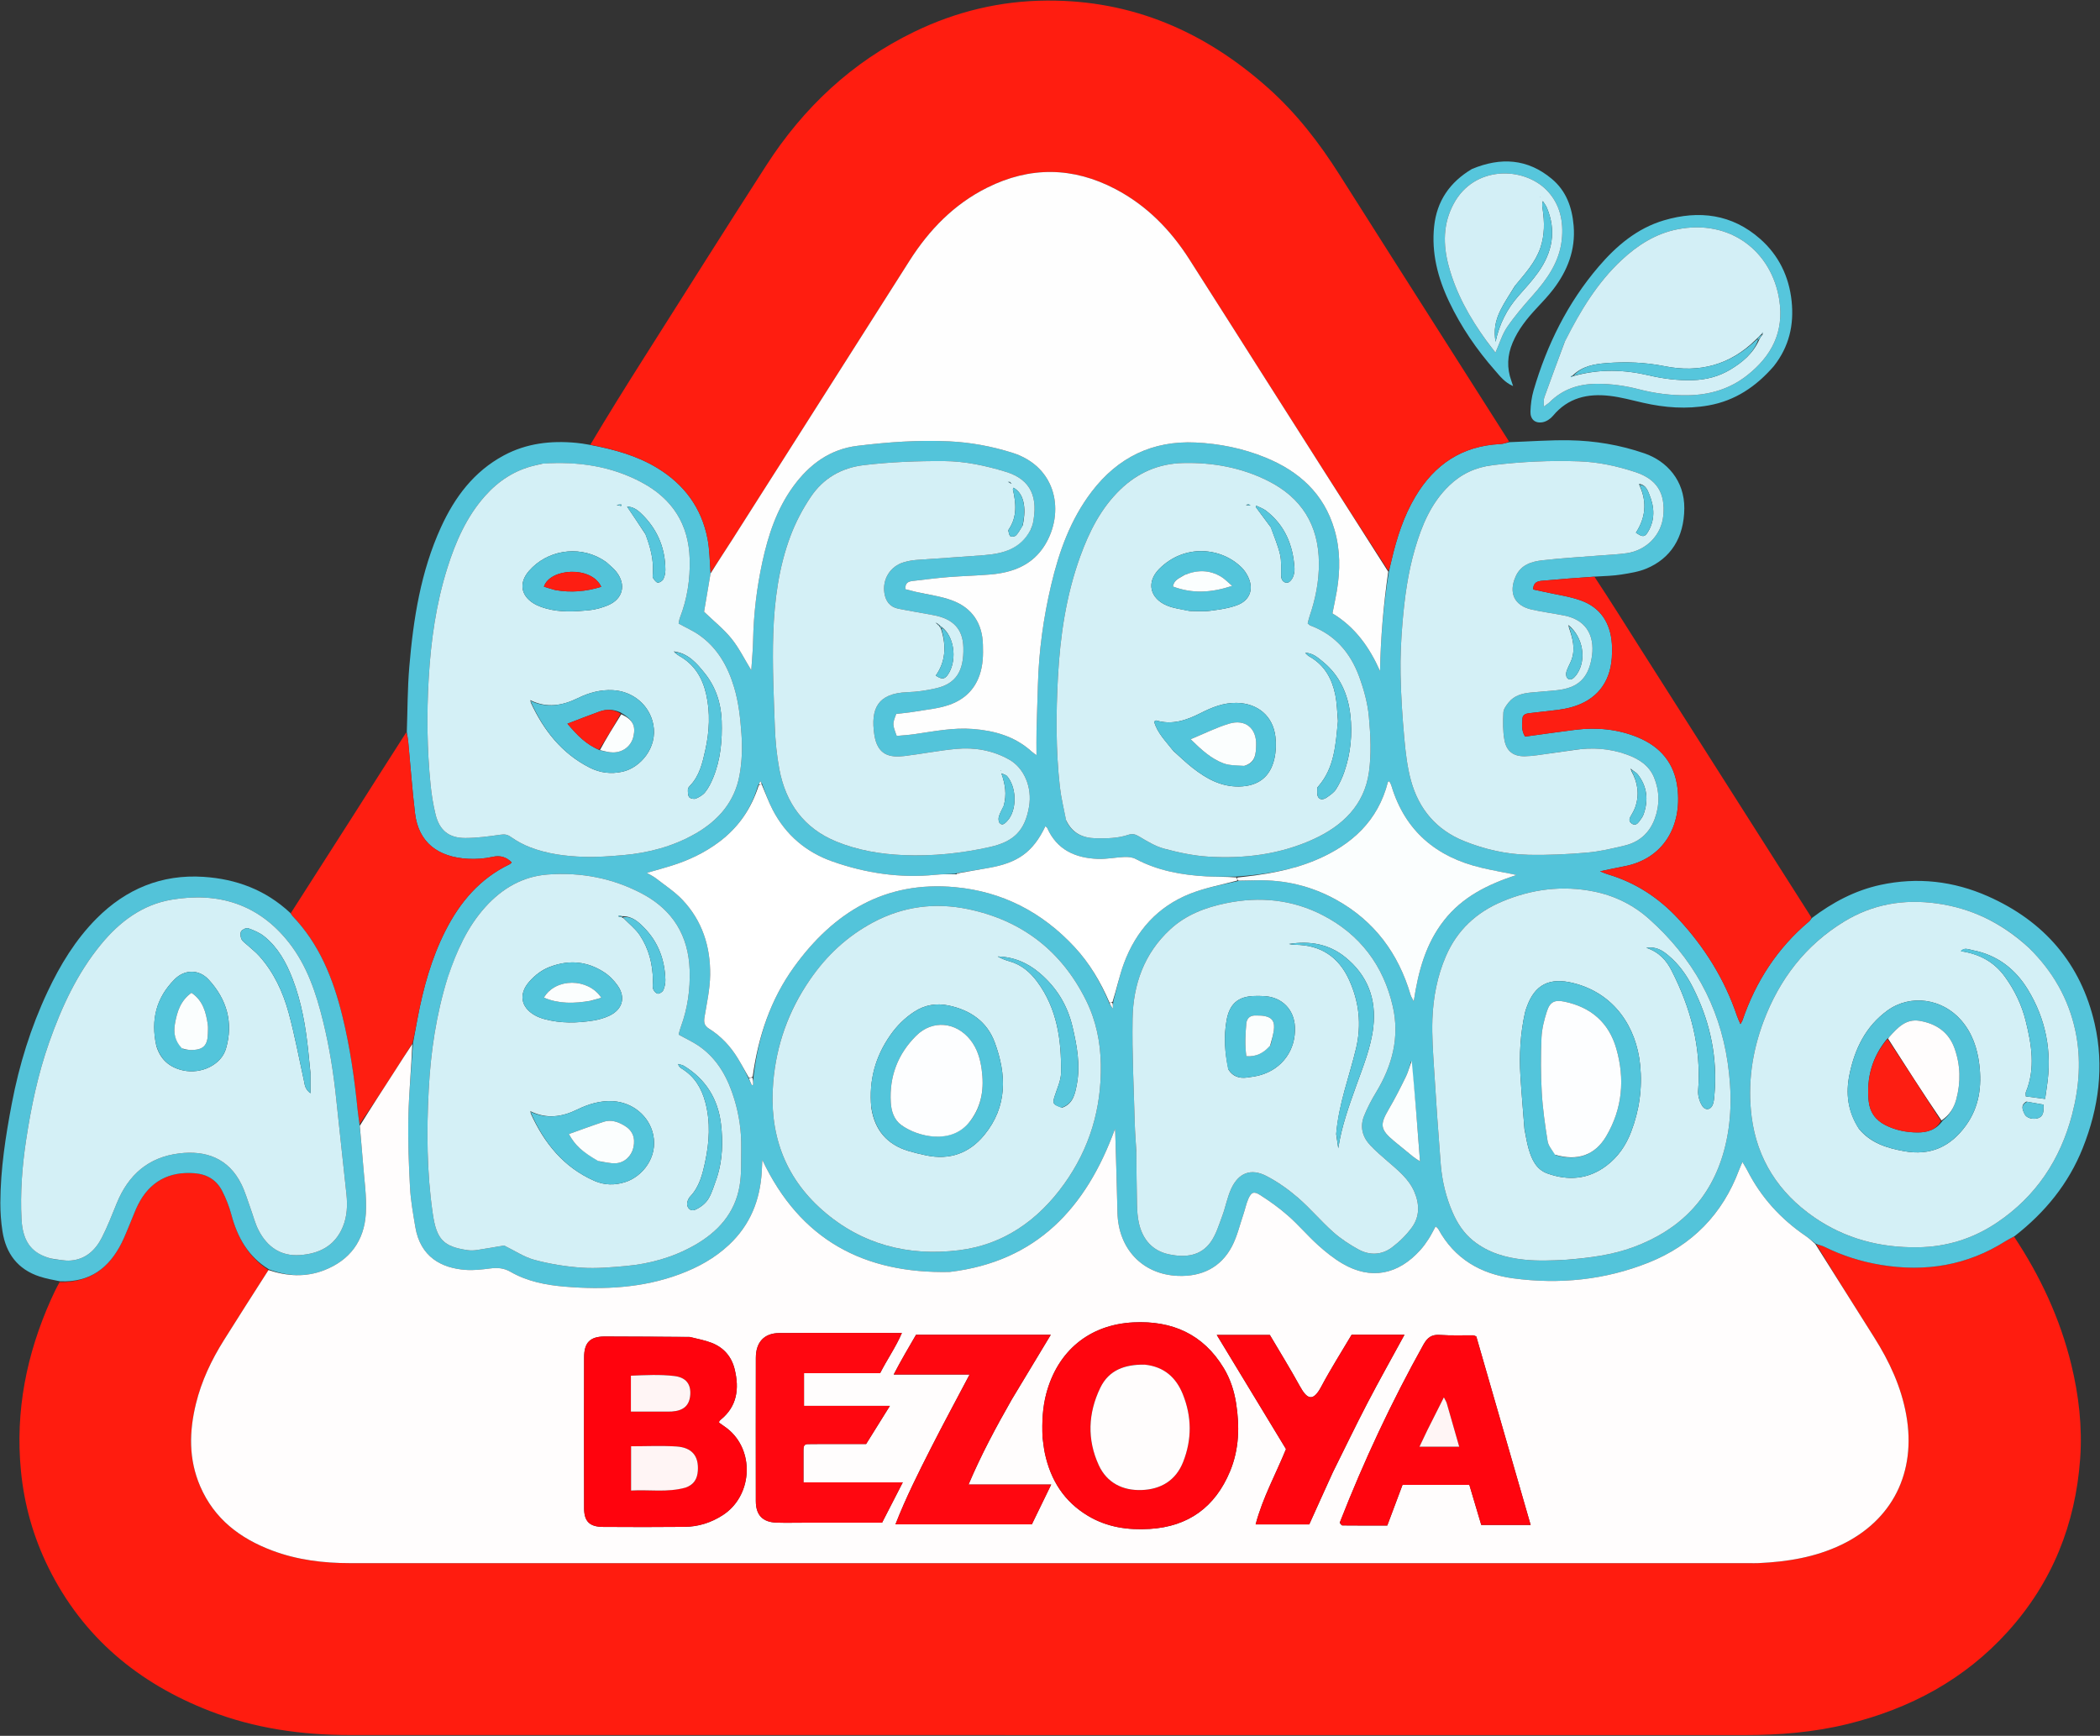<svg width="1962" height="1622" viewBox="0 0 1962 1622" fill="none" xmlns="http://www.w3.org/2000/svg">
<rect x="0" y="0" width="1962" height="1622" fill="#333333" stroke="none"/>
<g clip-path="url(#clip0_1_2)">
<path d="M1881.66 1155.48C1906.15 1192.33 1924.62 1231.9 1935.15 1274.98C1942.22 1303.89 1945.57 1333.35 1943.47 1362.97C1939.12 1424.2 1917.42 1478.55 1876 1524.48C1835.45 1569.44 1784.55 1596.61 1726.36 1610.95C1694.59 1618.77 1662.2 1621.35 1629.55 1621.35C1195.31 1621.32 761.075 1621.36 326.837 1621.29C281.997 1621.28 238.031 1615.12 196.025 1598.81C129.289 1572.91 77.418 1529.88 45.313 1464.95C31.206 1436.41 22.642 1406.25 19.562 1374.42C14.142 1318.42 24.805 1265.37 47.587 1214.38C49.893 1209.22 52.325 1204.12 55.686 1198.05C84.037 1198.54 101.945 1184.76 113.664 1161.37C116.93 1154.85 119.48 1147.97 122.342 1141.25C124.553 1136.06 126.45 1130.71 128.986 1125.68C139.878 1104.09 157.938 1094.37 181.947 1096.33C193.614 1097.29 202.315 1102.66 207.541 1112.79C211.166 1119.81 214.116 1127.36 216.158 1134.99C221.862 1156.32 231.953 1174.39 250.822 1186.79C236.561 1209.05 222.75 1230.66 209.132 1252.39C197.579 1270.83 188.304 1290.3 183.096 1311.55C176.68 1337.74 176.152 1363.61 187.063 1388.9C200.212 1419.37 224.317 1437.63 254.475 1448.94C277.849 1457.7 302.25 1460.66 327.053 1460.66C762.988 1460.68 1198.92 1460.68 1634.86 1460.68C1637.52 1460.68 1640.2 1460.76 1642.86 1460.64C1669.66 1459.41 1695.79 1455.24 1720.3 1443.51C1768 1420.67 1790.62 1375.98 1780.98 1322.13C1776.27 1295.8 1765.18 1272.12 1751.03 1249.7C1732.76 1220.76 1714.53 1191.79 1697.03 1162.88C1699.96 1163.58 1702.3 1163.95 1704.31 1164.95C1721.1 1173.28 1738.72 1178.89 1757.21 1181.94C1798.82 1188.82 1837.88 1182.56 1873.82 1159.73C1876.32 1158.14 1879.04 1156.89 1881.66 1155.48Z" fill="#FF1C0F"/>
<path d="M1882.16 1155.14C1879.04 1156.89 1876.32 1158.14 1873.82 1159.73C1837.88 1182.56 1798.82 1188.82 1757.21 1181.94C1738.72 1178.89 1721.1 1173.28 1704.31 1164.95C1702.3 1163.95 1699.96 1163.58 1696.68 1162.29C1692.73 1159.41 1690.01 1156.96 1687.01 1154.91C1663.7 1139.02 1645.29 1118.83 1632.48 1093.61C1631.35 1091.38 1629.97 1089.28 1627.93 1085.8C1626.49 1089.18 1625.56 1091.17 1624.79 1093.22C1609.34 1134.57 1580.94 1163.6 1540.16 1179.85C1499.45 1196.07 1456.89 1200.35 1413.62 1194.51C1383.39 1190.43 1358.9 1176.26 1343.8 1148.5C1343.26 1147.51 1342.12 1146.84 1341.26 1146.01C1338.92 1150.25 1337.04 1154.15 1334.7 1157.76C1332.36 1161.39 1329.81 1164.94 1326.92 1168.14C1306.31 1191.03 1280.89 1196.36 1254.28 1180.76C1246.02 1175.92 1238.38 1169.76 1231.26 1163.33C1221.64 1154.62 1213.19 1144.6 1203.46 1136.03C1195.28 1128.82 1186.31 1122.37 1177.08 1116.53C1171.35 1112.9 1168.97 1114.13 1166.25 1120.37C1164.27 1124.91 1163.32 1129.87 1161.72 1134.58C1158.3 1144.62 1155.9 1155.21 1151.05 1164.52C1140.6 1184.57 1122.48 1193.08 1100.58 1192.22C1067.26 1190.92 1044.79 1166.74 1044.04 1133.11C1043.49 1108.14 1042.68 1083.18 1041.97 1058.22C1041.94 1057.09 1041.8 1055.97 1041.72 1054.85C1014.93 1128.43 968.759 1178.85 887.212 1188.55C807.598 1190.27 747.598 1158.85 712.222 1083.83C712.013 1088.38 711.902 1091.59 711.712 1094.8C710.133 1121.45 700.925 1144.59 681.101 1163.19C667.707 1175.75 652.03 1184.32 635.08 1190.64C600.329 1203.6 564.147 1205.3 527.722 1202.29C510.171 1200.83 492.618 1197.44 477.032 1188.45C470.773 1184.84 464.797 1184.42 457.998 1185.29C450.443 1186.26 442.713 1187.18 435.165 1186.64C412.655 1185.04 392.671 1174.76 387.966 1146.24C385.966 1134.11 383.738 1121.93 383.082 1109.69C381.909 1087.79 381.054 1065.81 381.539 1043.9C382.047 1020.98 384.291 998.096 385.929 974.396C387.393 966.405 388.671 959.21 390.022 952.029C395.388 923.504 402.974 895.672 416.196 869.653C429.8 842.881 448.412 820.9 476.05 807.641C476.823 807.27 477.403 806.498 478.092 805.897C472.901 800.671 467.353 799.075 459.995 800.712C452.619 802.353 444.772 802.905 437.211 802.488C409.47 800.957 391.073 787.474 387.775 760.043C385.12 737.958 383.549 715.743 381.446 693.59C381.138 690.345 380.545 687.127 380.084 683.897C380.799 663.644 380.693 643.321 382.396 623.152C386.179 578.337 393.083 534.071 412.004 492.671C424.867 464.528 442.766 440.571 470.713 425.561C491.954 414.153 514.787 411.582 538.417 413.816C542.048 414.16 545.662 414.696 550.74 415.621C573.887 419.986 594.961 425.701 614.012 437.271C639.188 452.561 655.422 474.433 661.036 503.437C663.042 513.802 663.032 524.558 663.832 535.938C661.671 548.819 659.62 560.897 657.793 571.661C666.939 580.462 676.166 587.792 683.395 596.736C690.474 605.494 695.518 615.896 701.913 626.324C702.549 616.321 703.452 607.371 703.623 598.407C704.095 573.69 707.038 549.261 712.271 525.152C717.742 499.941 725.776 475.631 741.19 454.465C756.119 433.967 775.363 419.755 801.073 416.596C829.47 413.107 857.953 411.057 886.672 412.408C906.825 413.356 926.413 417.025 945.448 422.96C988.038 436.241 994.648 479.396 976.202 509.348C964.735 527.969 946.315 535.045 925.495 536.806C912.229 537.929 898.894 538.219 885.623 539.284C874.684 540.161 863.788 541.595 852.881 542.85C849.047 543.291 845.551 544.274 845.82 550.561C848.891 551.342 852.267 552.269 855.676 553.054C866.99 555.66 878.754 557.036 889.538 561.051C908.219 568.005 917.858 582.409 918.332 602.549C918.442 607.209 918.524 611.902 918.124 616.537C916.354 637.047 906.216 651.958 886.663 658.694C876.43 662.219 865.279 663.148 854.498 664.991C848.665 665.989 842.74 666.444 837.36 667.085C833.728 676.591 833.728 676.591 837.777 687.663C843.106 687.152 848.711 686.837 854.248 686.044C872.36 683.447 890.395 679.744 908.826 681.169C929.147 682.74 948.148 688.053 963.743 702.164C965.304 703.578 967.106 704.726 968.387 705.69C968.387 697.725 968.238 690.096 968.419 682.475C968.758 668.165 969.336 653.861 969.729 639.552C970.589 608.165 974.89 577.226 982.072 546.697C989.452 515.33 1000.21 485.314 1020.01 459.376C1044.37 427.458 1076.77 411.605 1116.98 413.491C1139.32 414.54 1161.27 418.971 1182.11 427.463C1213.6 440.299 1236.95 461.183 1246.77 494.901C1252.28 513.822 1252.24 532.98 1248.97 552.23C1247.81 559.069 1246.32 565.851 1244.88 573.179C1266.16 585.98 1279.52 604.981 1289.35 627.079C1289.92 595.859 1292.6 565.163 1297.66 533.893C1298.62 529.899 1299.36 526.665 1300.11 523.434C1304.96 502.659 1311.39 482.46 1322.38 464.007C1340.29 433.903 1366.16 416.579 1401.74 414.939C1404.59 414.808 1407.4 413.793 1410.23 413.189C1428.82 412.533 1447.43 411.131 1466.01 411.409C1490.01 411.768 1513.68 415.796 1536.39 423.63C1557.39 430.869 1573.85 449.131 1573.63 475.033C1573.41 502.412 1560.86 521.892 1538.15 531.335C1530.91 534.343 1522.83 535.566 1515 536.831C1507.5 538.046 1499.83 538.258 1490.46 538.773C1472.77 539.972 1456.84 541.265 1440.92 542.673C1436.46 543.068 1432.4 544.213 1432.41 550.818C1436.11 551.619 1439.62 552.349 1443.12 553.141C1454.45 555.706 1466.17 557.214 1477.02 561.113C1495.51 567.756 1504.62 582.218 1505.95 601.613C1506.25 605.921 1506.2 610.287 1505.9 614.598C1504.27 638.324 1491.21 654.407 1468.37 660.777C1464.22 661.935 1459.94 662.758 1455.66 663.318C1446.75 664.483 1437.81 665.311 1428.89 666.4C1425.83 666.773 1422.59 667.617 1422.41 671.4C1422.15 676.897 1421.19 682.617 1424.87 688.294C1440.53 686.163 1455.97 683.922 1471.45 681.99C1491.63 679.473 1511.38 681.214 1530.31 689.058C1551.41 697.798 1564.41 713.189 1567.21 736.121C1571.57 771.781 1554.21 802.744 1517.22 809.566C1510.29 810.844 1503.42 812.426 1494.88 814.21C1498.27 815.533 1500.03 816.374 1501.87 816.915C1527.81 824.518 1549.64 838.8 1567.9 858.454C1592.45 884.887 1611.25 914.913 1622.83 949.254C1623.62 951.593 1624.73 953.824 1626.07 956.987C1627.11 955.063 1627.68 954.307 1627.97 953.458C1640.41 917.024 1660.65 885.849 1690.24 860.957C1691.23 860.124 1691.91 858.919 1692.73 857.887C1712.05 843.28 1733.02 832.045 1756.89 826.88C1791.48 819.392 1825.21 823.305 1857.23 837.479C1909.77 860.733 1944.18 900.3 1957.04 956.697C1966.07 996.307 1960.87 1035.23 1945.87 1072.8C1932.6 1106.07 1910.76 1132.88 1882.16 1155.14ZM711.796 731.904C711.316 731.282 710.836 730.66 710.356 730.038C709.799 731.033 709.242 732.027 708.088 734.423C701.853 755.945 689.75 773.322 671.78 786.78C658.275 796.893 643.332 803.953 627.34 808.957C620.086 811.227 612.739 813.203 604.34 815.629C607.769 817.662 610.48 818.907 612.77 820.692C621.138 827.216 630.228 833.098 637.476 840.715C656.062 860.248 663.834 884.537 663.483 911.017C663.309 924.182 660.369 937.343 658.218 950.431C657.426 955.251 657.911 958.421 662.451 961.246C673.65 968.213 682.466 977.73 689.329 988.97C692.955 994.91 696.222 1001.07 699.793 1008.51C700.686 1010.35 701.579 1012.2 702.473 1014.04C702.877 1013.92 703.281 1013.79 703.685 1013.67C703.685 1011.45 703.685 1009.22 704.065 1005.34C708.467 968.368 719.973 933.87 741.871 903.571C778.795 852.482 826.949 822.955 892.241 828.984C936.556 833.076 973.595 852.377 1003.82 884.838C1018.03 900.105 1028.41 917.875 1036.69 938.121C1037.44 939.207 1038.19 940.293 1039.77 942.591C1039.77 939.606 1039.77 938.3 1040.19 935.457C1043.45 923.647 1045.87 911.525 1050.13 900.089C1061.44 869.731 1081.71 847.053 1112.08 835.069C1126.14 829.52 1141.32 826.814 1157.86 823.01C1163.19 822.881 1168.51 822.75 1173.84 822.622C1200.38 821.988 1225.4 828.005 1248.55 840.882C1284.11 860.67 1306.53 890.945 1317.9 929.747C1318.35 931.283 1319.33 932.663 1320.85 935.662C1325.13 907.146 1332.15 881.784 1349.14 860.063C1366.06 838.431 1389.25 826.681 1416.86 817.6C1404.15 815.003 1394.02 813.211 1384.03 810.844C1341.86 800.855 1312.72 776.488 1299.96 734.18C1299.53 732.742 1298.7 731.423 1298.02 729.99C1297.13 730.517 1296.73 730.612 1296.69 730.796C1287.4 767.045 1263.08 789.332 1229.72 803.488C1206.12 813.507 1181.24 817.246 1154.13 819.183C1145.15 819.114 1136.15 819.392 1127.19 818.908C1104.12 817.661 1081.71 813.629 1060.96 802.596C1058 801.02 1054.04 800.652 1050.59 800.787C1042.31 801.109 1034.02 802.914 1025.8 802.597C1004.87 801.789 987.575 794.287 978.433 773.749C978.149 773.11 977.366 772.693 976.701 772.064C964.917 796.706 950.442 806.352 923.48 811.041C914.327 812.633 905.175 814.235 895.16 815.654C894.489 815.696 894.053 816.037 892.024 816.526C886.042 816.81 880.034 816.821 874.084 817.423C841.081 820.762 809.083 815.971 777.993 805.072C753.133 796.357 734.165 780.242 721.946 756.762C717.976 749.131 715.082 740.94 711.796 731.904ZM418.078 914.271C407.462 948.111 402.401 983.034 400.547 1018.21C398.514 1056.76 398.728 1095.44 404.284 1133.82C407.82 1158.25 414.213 1164.9 436.911 1168.19C439.813 1168.61 442.892 1168.46 445.806 1168.03C454.654 1166.7 463.461 1165.1 470.92 1163.84C480.986 1168.73 489.782 1174.74 499.488 1177.31C513.837 1181.12 528.76 1183.56 543.576 1184.57C557.084 1185.49 570.82 1184.23 584.375 1183.03C607.136 1181.01 628.853 1174.96 648.851 1163.61C670.717 1151.2 686.583 1133.73 690.961 1108.36C692.967 1096.73 692.347 1084.62 692.534 1072.72C692.776 1057.33 690.639 1042.22 686.178 1027.45C680.274 1007.89 671.055 990.409 654.099 978.203C647.996 973.809 640.993 970.667 634.395 966.963C634.317 966.639 634.105 966.277 634.184 965.997C634.81 963.767 635.38 961.512 636.175 959.341C642.441 942.245 644.936 924.63 644.331 906.427C643.263 874.259 628.494 850.382 600.43 835.356C572.796 820.561 542.738 814.836 511.611 817.184C488.424 818.934 469.316 830.044 453.695 847.266C436.525 866.196 426.529 888.928 418.078 914.271ZM506.207 433.328C503.945 433.881 501.688 434.45 499.423 434.984C480.957 439.337 465.78 449.329 453.347 463.242C435.941 482.718 425.699 506.124 417.927 530.783C407.363 564.296 402.576 598.88 400.542 633.706C398.603 666.92 398.954 700.275 402.297 733.466C403.226 742.692 404.707 751.941 406.904 760.942C410.551 775.88 419.347 783.108 434.754 783.069C445.641 783.041 456.577 781.592 467.379 780.011C471.322 779.434 473.872 779.645 477.287 782.064C482.909 786.044 489.173 789.422 495.616 791.874C511.608 797.961 528.516 800.108 545.462 800.66C557.707 801.058 570.046 800.124 582.28 799.056C606.047 796.983 628.789 790.948 649.636 779.049C671.162 766.761 686.438 749.149 690.943 724.333C693.23 711.731 693.695 698.793 692.734 685.696C691.656 671.013 690.15 656.555 685.959 642.484C680.129 622.912 670.521 605.605 653.458 593.556C647.567 589.395 640.821 586.444 634.025 582.697C634.391 580.998 634.556 579.015 635.245 577.235C642.064 559.622 644.869 541.445 644.373 522.533C643.513 489.792 628.117 466.151 599.82 450.915C571.186 435.499 540.157 431.015 506.207 433.328ZM996.223 767.118C1001.81 778.665 1011.53 783.075 1023.81 783.328C1034.17 783.542 1044.49 783.374 1054.42 780.007C1058.29 778.697 1061.05 779.733 1064.53 781.803C1071.9 786.185 1079.52 790.867 1087.67 793.033C1101.09 796.6 1114.93 799.617 1128.74 800.469C1162.68 802.561 1196.01 798.408 1227.22 784.131C1254.34 771.729 1274.7 752.237 1278.99 721.504C1281.36 704.542 1280.5 686.864 1278.93 669.706C1277.77 656.974 1274.22 644.155 1269.79 632.091C1261.66 609.958 1247.22 593.057 1224.37 584.586C1223.52 584.271 1222.87 583.425 1221.75 582.524C1222.32 580.346 1222.77 578.11 1223.5 575.972C1229.02 559.808 1232.35 543.345 1232.24 526.116C1232.02 490.616 1215.98 464.983 1184.51 449.26C1159.64 436.834 1132.96 431.999 1105.21 432.673C1082.48 433.225 1063.05 441.697 1046.84 457.296C1028.66 474.781 1017.64 496.69 1009.17 520.117C996.029 556.443 990.491 594.282 988.426 632.497C986.577 666.723 986.388 701.109 990.222 735.296C991.365 745.487 993.886 755.523 996.223 767.118ZM756.193 916.286C736.448 944.863 725.349 976.757 722.427 1011.09C718.415 1058.21 732.219 1099.11 768.557 1131.01C805.185 1163.16 848.668 1174.03 895.806 1168.29C937.616 1163.19 969.974 1140.21 994.283 1106.27C1018.08 1073.05 1029.18 1035.81 1028.49 994.814C1028.14 973.768 1024.03 953.703 1014.82 935.037C992.012 888.838 955.036 860.119 904.607 849.568C873.665 843.095 843.763 846.887 815.581 861.977C791.605 874.814 772.323 892.752 756.193 916.286ZM1894.92 885.049C1870.72 862.889 1842.74 848.894 1809.98 844.271C1778.8 839.872 1749.61 844.798 1722.76 861.256C1686.8 883.303 1662.55 914.946 1647.72 954.247C1636.82 983.166 1632.65 1013.15 1636.52 1043.51C1641.56 1083.16 1661.83 1114.54 1694.72 1137.31C1723.84 1157.47 1756.38 1165.97 1791.74 1165.51C1818.94 1165.16 1843.56 1157.39 1865.85 1142.37C1902.24 1117.87 1924.96 1083.56 1935.96 1041.38C1942.66 1015.65 1944.58 989.556 1939.02 963.372C1932.62 933.25 1917.9 907.579 1894.92 885.049ZM1464.84 1177.08C1485.73 1175.33 1506.44 1172.65 1526.27 1165.3C1569.45 1149.31 1598.57 1119.91 1610.77 1075.17C1618.13 1048.2 1618.19 1020.55 1614.17 993.032C1606.3 939.183 1581.01 894.565 1540.56 858.573C1525.93 845.556 1508.51 836.971 1489.26 833.081C1459.72 827.112 1431 830.803 1403.33 842.458C1379.33 852.568 1361.41 869.195 1350.96 893.276C1342.8 912.099 1339.01 932.08 1338.27 952.396C1337.71 967.959 1338.89 983.616 1339.86 999.197C1341.68 1028.7 1343.7 1058.2 1346.03 1087.67C1347.27 1103.31 1350.89 1118.57 1357.18 1132.98C1361.59 1143.07 1367.49 1152.26 1376.34 1159.36C1390.39 1170.65 1406.74 1175.29 1424.24 1177.09C1437.15 1178.42 1450.05 1177.88 1464.84 1177.08ZM1061.65 1076.5C1061.84 1092.82 1061.88 1109.16 1062.27 1125.48C1062.42 1131.43 1062.79 1137.51 1064.14 1143.28C1067.7 1158.5 1076.92 1169.01 1092.52 1172.18C1107.25 1175.18 1121.81 1173.89 1131.25 1160.48C1136.27 1153.35 1138.88 1144.43 1141.99 1136.09C1145.11 1127.72 1146.64 1118.67 1150.38 1110.63C1157.23 1095.88 1168.82 1091.45 1183.16 1098.88C1193.67 1104.32 1203.63 1111.37 1212.6 1119.12C1224.17 1129.13 1234.09 1141.01 1245.51 1151.2C1252.63 1157.54 1260.82 1162.93 1269.21 1167.52C1279.61 1173.2 1290.86 1172.83 1300.4 1165.7C1307.46 1160.42 1314.04 1153.94 1319.2 1146.81C1326.6 1136.61 1326.26 1124.88 1321.33 1113.5C1316.12 1101.48 1306.08 1093.54 1296.52 1085.23C1291 1080.44 1285.42 1075.65 1280.38 1070.36C1272.89 1062.5 1270.36 1052.95 1274.45 1042.73C1277.52 1035.07 1281.44 1027.66 1285.73 1020.59C1300.8 995.71 1307.83 969.084 1301.27 940.395C1292.56 902.337 1270.78 873.309 1236.01 855.287C1207.58 840.548 1177.12 837.521 1145.71 843.93C1126.16 847.921 1107.98 854.798 1093.1 868.61C1068.91 891.063 1058.7 919.931 1058.15 951.875C1057.58 984.47 1059.32 1017.11 1060.18 1049.72C1060.4 1058.03 1061.12 1066.31 1061.65 1076.5ZM1469.19 700.963C1461.96 702.018 1454.74 703.153 1447.5 704.107C1439.93 705.104 1432.35 706.537 1424.75 706.68C1414 706.882 1407.55 702.14 1405.58 691.543C1404.03 683.163 1404.16 674.353 1404.58 665.784C1404.74 662.524 1407.34 659.055 1409.58 656.289C1414.75 649.909 1422.2 647.935 1429.98 647.151C1438.25 646.319 1446.55 645.864 1454.81 644.945C1474.06 642.803 1483.55 634.13 1486.98 615.295C1490.14 597.948 1485.09 579.778 1461.38 575.148C1451.28 573.175 1441.05 571.844 1431.01 569.587C1414.74 565.925 1409.26 553.996 1416.03 538.724C1420.95 527.622 1430.93 524.715 1441.26 523.53C1459.08 521.487 1477.03 520.51 1494.92 519.07C1503.2 518.403 1511.54 518.103 1519.75 516.93C1538.43 514.262 1552.29 499.785 1553.99 481.771C1555.94 461.002 1548.3 447.912 1528.05 441.188C1511.04 435.541 1493.38 431.726 1475.34 431.086C1448.36 430.129 1421.46 431.401 1394.63 434.659C1378.79 436.582 1365.33 442.756 1353.9 453.807C1337.01 470.135 1328.4 490.875 1321.97 512.835C1315.4 535.279 1312.3 558.35 1310.35 581.534C1308.98 597.764 1308.21 614.121 1308.53 630.395C1308.91 650.322 1310.24 670.264 1312.04 690.12C1313.23 703.304 1314.76 716.679 1318.25 729.388C1325.53 755.88 1341.83 775.384 1367.72 785.863C1386.99 793.663 1407.19 798.262 1427.9 798.75C1446.15 799.18 1464.5 798.261 1482.71 796.703C1494.56 795.688 1506.32 792.887 1517.94 790.113C1531.46 786.883 1541.01 778.467 1545.92 765.327C1550.78 752.34 1550.57 739.132 1545.34 726.424C1540.73 715.225 1531.11 709.132 1520.1 705.152C1504.12 699.376 1487.73 698.119 1469.19 700.963ZM963.198 494.471C963.837 492.578 964.696 490.729 965.082 488.786C969.638 465.902 964.347 448.368 939.722 440.861C921.005 435.155 901.806 430.958 881.944 430.844C856.956 430.701 832.082 431.672 807.228 434.607C785.955 437.119 769.16 446.979 757.48 464.332C749.932 475.546 743.446 487.844 738.676 500.483C727.538 529.991 723.458 561.173 722.432 592.427C721.483 621.33 722.869 650.335 723.925 679.27C724.408 692.513 725.678 705.863 728.143 718.871C734.118 750.399 751.104 774.022 781.366 786.388C801.536 794.63 822.887 798.2 844.648 799.069C871.729 800.15 898.424 797.396 924.881 791.466C947.23 786.458 957.615 776.119 961.436 753.763C964.464 736.047 957.121 717.71 942.624 709.634C927.426 701.167 910.616 698.183 893.429 699.786C877.245 701.296 861.225 704.497 845.073 706.448C831.162 708.127 819.654 705.632 816.833 686.272C813.405 662.737 819.517 647.791 847.873 646.805C856.78 646.496 865.781 645.192 874.473 643.188C893.122 638.887 900.663 627.155 900.06 604.974C899.598 588.03 890.814 578.375 872.505 574.888C861.413 572.775 850.257 570.989 839.189 568.76C831.351 567.182 827.424 561.737 826.264 554.098C824.303 541.188 831.79 529.133 844.282 525.446C848.087 524.323 852.074 523.534 856.027 523.237C877.246 521.642 898.498 520.455 919.706 518.726C937.155 517.304 953.395 513.152 963.198 494.471ZM1318.38 991.585C1316.83 996.328 1315.81 1001.32 1313.64 1005.76C1308.55 1016.21 1303.29 1026.61 1297.41 1036.63C1288.98 1051.01 1289.47 1055.48 1302.42 1066.27C1308.31 1071.17 1314.23 1076.02 1320.2 1080.82C1321.81 1082.12 1323.62 1083.17 1326.7 1085.26C1324.24 1052.73 1321.91 1021.91 1318.38 991.585Z" fill="#53C4DA"/>
<path d="M663.943 535.135C663.032 524.557 663.042 513.802 661.036 503.437C655.422 474.433 639.188 452.561 614.012 437.271C594.961 425.701 573.887 419.986 551.548 415.576C567.895 388.011 584.806 360.916 601.902 333.939C639.837 274.079 677.578 214.094 715.94 154.508C750.693 100.526 796.044 57.868 854.169 29.707C893.28 10.758 934.504 0.783 978.23 0.537C1058.09 0.089 1125.76 29.634 1184.62 82.079C1211.19 105.757 1232.65 133.52 1251.59 163.457C1283.25 213.508 1315.08 263.458 1346.85 313.44C1367.73 346.289 1388.64 379.121 1409.88 412.574C1407.4 413.793 1404.59 414.808 1401.74 414.939C1366.16 416.579 1340.29 433.903 1322.38 464.007C1311.39 482.46 1304.96 502.659 1300.11 523.434C1299.36 526.665 1298.62 529.898 1297.21 533.456C1259.55 475.607 1222.53 417.436 1185.53 359.254C1160.68 320.184 1135.96 281.036 1111 242.039C1093.46 214.634 1071.23 191.958 1042.18 176.704C1002.54 155.892 962.446 155.341 922.356 175.335C891.363 190.791 868.138 214.704 849.746 243.651C794.545 330.527 739.364 417.415 684.133 504.272C677.537 514.645 670.68 524.851 663.943 535.135Z" fill="#FF1D10"/>
<path d="M1692.32 857.231C1691.91 858.919 1691.23 860.124 1690.24 860.957C1660.65 885.849 1640.41 917.024 1627.97 953.458C1627.68 954.307 1627.11 955.063 1626.07 956.987C1624.73 953.824 1623.62 951.593 1622.83 949.254C1611.25 914.913 1592.45 884.886 1567.9 858.453C1549.64 838.8 1527.81 824.518 1501.87 816.915C1500.03 816.374 1498.27 815.533 1494.88 814.21C1503.42 812.426 1510.29 810.844 1517.22 809.566C1554.21 802.744 1571.57 771.781 1567.21 736.121C1564.41 713.189 1551.41 697.798 1530.31 689.058C1511.38 681.214 1491.63 679.473 1471.45 681.99C1455.97 683.922 1440.53 686.163 1424.87 688.294C1421.19 682.617 1422.15 676.897 1422.41 671.4C1422.59 667.617 1425.83 666.773 1428.89 666.4C1437.81 665.311 1446.75 664.483 1455.66 663.318C1459.94 662.758 1464.22 661.935 1468.37 660.777C1491.21 654.407 1504.27 638.324 1505.9 614.598C1506.2 610.287 1506.25 605.921 1505.95 601.612C1504.62 582.218 1495.51 567.756 1477.02 561.113C1466.16 557.214 1454.45 555.706 1443.12 553.141C1439.62 552.349 1436.11 551.619 1432.41 550.818C1432.4 544.213 1436.46 543.068 1440.92 542.673C1456.84 541.265 1472.77 539.972 1489.64 538.866C1504.71 561.607 1518.74 584.179 1532.97 606.617C1572.88 669.49 1612.86 732.309 1652.82 795.147C1665.84 815.626 1678.87 836.099 1692.32 857.231Z" fill="#FD1E12"/>
<path d="M379.529 684.388C380.545 687.127 381.138 690.345 381.446 693.59C383.549 715.742 385.12 737.958 387.775 760.043C391.073 787.474 409.47 800.957 437.211 802.488C444.772 802.905 452.619 802.352 459.995 800.712C467.353 799.075 472.901 800.671 478.092 805.897C477.403 806.498 476.823 807.27 476.05 807.641C448.412 820.9 429.8 842.881 416.196 869.653C402.974 895.672 395.388 923.504 390.022 952.029C388.671 959.21 387.393 966.405 385.38 974.738C379.516 984.009 374.405 992.169 369.182 1000.26C358.215 1017.24 347.188 1034.18 336.005 1050.32C335.267 1045.55 334.571 1041.61 334.175 1037.65C331.201 1007.88 326.996 978.312 319.829 949.233C311.299 914.622 298.451 882.138 273.167 855.879C272.5 855.187 272.163 854.176 271.672 853.314C291.301 822.624 310.969 791.958 330.547 761.236C346.744 735.819 362.836 710.335 379.529 684.388Z" fill="#FE1E11"/>
<path d="M271.091 852.981C272.163 854.176 272.5 855.187 273.167 855.879C298.451 882.138 311.299 914.622 319.829 949.233C326.996 978.312 331.201 1007.88 334.175 1037.65C334.571 1041.61 335.267 1045.55 335.953 1051.18C337.078 1063.75 338.234 1074.62 339.029 1085.52C340.21 1101.71 342.762 1118 341.794 1134.08C340.27 1159.35 326.93 1177.6 302.852 1186.95C285.667 1193.62 268.429 1192.66 251.355 1186.18C231.953 1174.39 221.862 1156.32 216.158 1134.99C214.117 1127.36 211.166 1119.81 207.541 1112.79C202.315 1102.66 193.614 1097.29 181.947 1096.33C157.938 1094.37 139.878 1104.09 128.986 1125.68C126.45 1130.71 124.553 1136.06 122.342 1141.25C119.48 1147.97 116.93 1154.85 113.664 1161.37C101.945 1184.76 84.037 1198.54 56.033 1197.27C49.271 1195.93 43.027 1194.79 37.047 1192.84C16.584 1186.18 5.556 1171.35 2.311 1150.62C0.931 1141.8 0.297 1132.77 0.33 1123.84C0.444 1092.53 5.231 1061.71 11.069 1031.03C17.938 994.935 28.758 960.062 44.386 926.815C56.187 901.711 70.558 878.044 90.232 858.27C117.673 830.693 151.002 816.782 190.173 819.356C220.535 821.352 247.948 831.38 271.091 852.981ZM48.305 1176.29C54.203 1176.88 60.165 1178.33 65.985 1177.89C79.917 1176.83 89.182 1168.22 95.191 1156.44C100.466 1146.09 104.68 1135.18 109.068 1124.4C119.855 1097.91 138.537 1081.29 167.489 1077.78C192.001 1074.8 213.448 1082.02 225.588 1106.71C229.086 1113.82 231.274 1121.59 234.016 1129.07C236.527 1135.92 238.276 1143.16 241.591 1149.6C249.563 1165.08 262.244 1174.04 280.168 1172.79C298.223 1171.54 312.909 1164.31 320.306 1146.38C324.366 1136.54 324.758 1126.28 323.686 1115.94C320.637 1086.55 317.223 1057.2 314.218 1027.8C311.68 1002.98 307.79 978.38 301.816 954.174C295.329 927.885 286.889 902.282 269.793 880.604C241.617 844.877 204.185 833.353 160.504 840.667C132.96 845.279 111.749 861.307 94.375 882.447C72.094 909.557 57.62 940.924 46.024 973.743C35.464 1003.63 29.019 1034.51 24.317 1065.78C20.651 1090.16 18.833 1114.71 20.11 1139.37C21.308 1162.49 31.601 1171.65 48.305 1176.29Z" fill="#53C3D9"/>
<path d="M1657.24 342.138C1640.59 361.321 1621.09 374.411 1596.36 378.829C1575.74 382.513 1555.37 380.993 1535.08 376.354C1524.74 373.989 1514.42 371.132 1503.92 369.91C1483.46 367.527 1464.94 371.622 1450.93 388.566C1448.62 391.365 1444.8 393.894 1441.31 394.534C1434.18 395.84 1429.63 391.792 1429.88 384.479C1430.11 377.903 1430.95 371.157 1432.79 364.858C1445.25 322.208 1464.62 282.97 1493.6 249.115C1510.18 229.747 1529.53 213.278 1554.73 205.853C1587.52 196.192 1618.22 200.091 1644.46 223.211C1661.79 238.478 1671.5 258.376 1673.9 281.502C1676.19 303.553 1671.64 323.857 1657.24 342.138ZM1461.71 319.84C1455.39 336.981 1449 354.098 1442.84 371.296C1442.07 373.439 1442.5 376.011 1442.29 379.954C1445.12 377.869 1446.54 377.077 1447.64 375.973C1459.88 363.738 1474.74 358.742 1491.91 358.65C1505.36 358.579 1518.39 360.439 1531.33 363.788C1546.2 367.638 1561.26 369.564 1576.71 369.354C1597.39 369.073 1616.17 363.5 1632.42 350.684C1655.15 332.75 1667.01 310.174 1662.36 280.24C1655.37 235.168 1616.75 204.427 1567.07 214.297C1546.82 218.322 1530.12 228.998 1515.28 242.782C1492.24 264.194 1476.35 290.696 1461.71 319.84Z" fill="#56C6DC"/>
<path d="M1375.22 157.906C1402.3 146.644 1427.2 148.319 1449.73 167.057C1463.39 178.413 1468.8 193.857 1470.24 211.011C1472.12 233.447 1464.54 252.943 1451.14 270.411C1446.3 276.726 1440.75 282.517 1435.31 288.351C1426.41 297.901 1418.4 307.986 1413.25 320.159C1408.23 331.998 1407.65 343.847 1412.06 355.933C1412.48 357.087 1412.83 358.265 1413.65 360.752C1405.67 357.286 1401.48 351.546 1397.05 346.513C1379.8 326.945 1365.14 305.604 1353.9 281.948C1343.26 259.557 1337.26 236.218 1339.91 211.391C1342.4 188.045 1354.33 170.321 1375.22 157.906ZM1389.03 318.882C1391.56 322.181 1394.09 325.48 1397.19 329.521C1401.16 320.584 1403.5 312.391 1408.06 305.718C1415.15 295.344 1423.42 285.704 1431.79 276.293C1445.3 261.123 1456.89 244.918 1459.15 224.153C1461.01 207.012 1457.53 190.577 1445.2 177.871C1423.64 155.646 1377.53 154.318 1358.15 190.393C1348.11 209.093 1348.11 228.54 1353.47 248.523C1360.31 273.993 1372.89 296.521 1389.03 318.882Z" fill="#56C6DC"/>
<path d="M250.822 1186.79C268.429 1192.66 285.667 1193.62 302.852 1186.95C326.93 1177.6 340.27 1159.35 341.794 1134.08C342.762 1118 340.21 1101.71 339.029 1085.52C338.234 1074.62 337.078 1063.75 336.135 1052C347.188 1034.18 358.215 1017.24 369.182 1000.26C374.405 992.169 379.516 984.009 385.227 975.54C384.291 998.096 382.047 1020.98 381.539 1043.9C381.054 1065.81 381.909 1087.79 383.082 1109.69C383.738 1121.93 385.966 1134.11 387.966 1146.24C392.671 1174.76 412.655 1185.04 435.165 1186.64C442.713 1187.18 450.443 1186.26 457.998 1185.29C464.797 1184.42 470.773 1184.84 477.032 1188.45C492.618 1197.44 510.171 1200.83 527.722 1202.29C564.147 1205.3 600.329 1203.6 635.08 1190.64C652.03 1184.32 667.707 1175.75 681.101 1163.19C700.925 1144.59 710.133 1121.45 711.712 1094.8C711.902 1091.59 712.013 1088.38 712.222 1083.83C747.598 1158.85 807.598 1190.27 887.212 1188.55C968.759 1178.85 1014.93 1128.43 1041.72 1054.85C1041.8 1055.97 1041.94 1057.09 1041.97 1058.22C1042.68 1083.18 1043.49 1108.14 1044.04 1133.11C1044.79 1166.74 1067.26 1190.92 1100.58 1192.22C1122.48 1193.08 1140.6 1184.57 1151.05 1164.52C1155.9 1155.21 1158.3 1144.62 1161.72 1134.58C1163.32 1129.87 1164.27 1124.91 1166.25 1120.37C1168.97 1114.13 1171.35 1112.9 1177.08 1116.53C1186.31 1122.37 1195.28 1128.82 1203.46 1136.03C1213.19 1144.6 1221.64 1154.62 1231.26 1163.33C1238.38 1169.76 1246.02 1175.92 1254.28 1180.76C1280.89 1196.36 1306.31 1191.03 1326.92 1168.14C1329.81 1164.94 1332.36 1161.39 1334.7 1157.76C1337.04 1154.15 1338.92 1150.25 1341.26 1146.01C1342.12 1146.84 1343.26 1147.51 1343.8 1148.5C1358.9 1176.26 1383.39 1190.43 1413.62 1194.51C1456.89 1200.35 1499.45 1196.07 1540.16 1179.85C1580.94 1163.6 1609.34 1134.57 1624.79 1093.22C1625.56 1091.17 1626.49 1089.18 1627.93 1085.8C1629.97 1089.28 1631.35 1091.38 1632.48 1093.61C1645.29 1118.83 1663.7 1139.02 1687.01 1154.91C1690.01 1156.96 1692.73 1159.41 1695.93 1162.26C1714.53 1191.79 1732.76 1220.76 1751.03 1249.7C1765.18 1272.12 1776.27 1295.8 1780.98 1322.13C1790.62 1375.98 1768 1420.67 1720.3 1443.51C1695.79 1455.24 1669.66 1459.41 1642.86 1460.64C1640.2 1460.76 1637.52 1460.68 1634.86 1460.68C1198.92 1460.68 762.988 1460.68 327.053 1460.66C302.25 1460.66 277.849 1457.7 254.475 1448.94C224.317 1437.63 200.212 1419.37 187.063 1388.9C176.152 1363.61 176.68 1337.74 183.096 1311.55C188.304 1290.3 197.579 1270.83 209.132 1252.39C222.75 1230.66 236.561 1209.05 250.822 1186.79ZM644.121 1249.27C617.793 1249.13 591.465 1248.89 565.137 1248.87C551.406 1248.86 545.759 1254.42 545.721 1268.34C545.593 1315.34 545.6 1362.34 545.722 1409.34C545.754 1421.78 550.869 1426.72 563.588 1426.8C588.92 1426.95 614.255 1427.02 639.584 1426.75C652.488 1426.61 664.469 1422.83 675.392 1415.73C702.064 1398.39 705.462 1358.16 681.877 1336.87C678.749 1334.04 675.098 1331.8 671.855 1329.41C671.91 1328.73 671.823 1328.33 671.982 1328.11C672.367 1327.58 672.816 1327.07 673.325 1326.66C688.795 1314.05 690.77 1297.61 686.414 1279.58C683.568 1267.79 676.313 1259.31 665.059 1254.88C658.921 1252.46 652.311 1251.23 644.121 1249.27ZM974.031 1343.5C974.759 1348.44 975.203 1353.44 976.263 1358.3C981.683 1383.19 994.173 1403.11 1016.51 1416.46C1034.44 1427.18 1053.88 1429.91 1074.2 1428.68C1110.41 1426.49 1135.33 1408.14 1149.17 1374.93C1157.74 1354.37 1158.29 1332.81 1154.85 1311.08C1153.02 1299.48 1149.39 1288.39 1143.29 1278.32C1124.06 1246.55 1094.96 1233.87 1058.85 1235.69C1017.85 1237.76 988.227 1262.27 977.583 1302C974.088 1315.05 973.416 1328.25 974.031 1343.5ZM750.676 1354.19C750.676 1351.6 751.334 1349.52 754.454 1349.44C756.786 1349.38 759.119 1349.36 761.452 1349.36C777.403 1349.35 793.355 1349.35 809.201 1349.35C816.503 1337.63 823.416 1326.53 831.412 1313.69C803.297 1313.69 777.476 1313.69 751.17 1313.69C751.17 1303.16 751.17 1293.64 751.17 1283.16C774.974 1283.16 798.509 1283.16 822.283 1283.16C828.78 1270.32 836.789 1259.08 842.638 1245.57C803.311 1245.57 765.651 1245.39 727.994 1245.66C713.917 1245.76 706.211 1254.22 706.182 1268.68C706.093 1313.34 706.119 1358.01 706.167 1402.68C706.182 1415.75 712.497 1422.37 725.528 1422.8C733.852 1423.07 742.193 1422.86 750.526 1422.86C774.829 1422.86 799.131 1422.86 824.115 1422.86C830.322 1410.77 836.47 1398.8 843.459 1385.18C811.387 1385.18 781.268 1385.18 750.657 1385.18C750.657 1374.8 750.657 1365.48 750.676 1354.19ZM1251.65 1423.08C1252.47 1423.89 1253.28 1425.4 1254.11 1425.41C1268.04 1425.56 1281.98 1425.52 1296.11 1425.52C1301.05 1412.34 1305.79 1399.69 1310.34 1387.55C1331.85 1387.55 1352.35 1387.55 1372.8 1387.55C1376.66 1400.54 1380.33 1412.88 1383.93 1424.99C1399.63 1424.99 1414.46 1424.99 1430.07 1424.99C1412.93 1365.54 1396.02 1306.87 1379.28 1248.81C1377.68 1248.2 1377.07 1247.76 1376.46 1247.76C1366.14 1247.67 1355.78 1248.16 1345.52 1247.4C1337.77 1246.83 1333.73 1249.61 1329.95 1256.38C1300.27 1309.63 1274.43 1364.67 1251.65 1423.08ZM945.425 1307.51C957.385 1287.66 969.345 1267.81 981.722 1247.27C939.438 1247.27 897.965 1247.27 855.823 1247.27C849.103 1258.87 842.109 1270.64 834.947 1284.42C859.765 1284.42 882.511 1284.42 905.875 1284.42C893.429 1308.05 881.267 1330.51 869.705 1353.27C858.022 1376.28 846.4 1399.34 836.61 1424.4C880.057 1424.4 921.85 1424.4 964.048 1424.4C969.895 1412.37 975.66 1400.5 982.118 1387.21C955.752 1387.21 931.026 1387.21 904.881 1387.21C916.758 1359.26 930.397 1333.85 945.425 1307.51ZM1245.41 1375.49C1256.08 1354.04 1266.44 1332.42 1277.5 1311.17C1288.6 1289.86 1300.39 1268.91 1312.22 1247.18C1294.79 1247.18 1278.85 1247.18 1262.84 1247.18C1253.22 1263.47 1243.17 1279.22 1234.45 1295.67C1226.73 1310.22 1221.21 1307.62 1214.43 1295.28C1205.48 1278.98 1195.67 1263.14 1186.4 1247.41C1169.89 1247.41 1154.12 1247.41 1136.81 1247.41C1158.82 1283.71 1180.16 1318.9 1201.49 1354.08C1191.95 1377.48 1179.68 1399.56 1173.12 1424.44C1190.7 1424.44 1206.95 1424.44 1223.23 1424.44C1230.48 1408.35 1237.57 1392.58 1245.41 1375.49Z" fill="#FFFDFD"/>
<path d="M663.832 535.938C670.68 524.851 677.537 514.645 684.133 504.272C739.364 417.415 794.545 330.527 849.746 243.651C868.138 214.704 891.363 190.791 922.356 175.335C962.446 155.341 1002.54 155.892 1042.18 176.704C1071.23 191.958 1093.46 214.634 1111 242.039C1135.96 281.036 1160.68 320.184 1185.53 359.254C1222.53 417.436 1259.55 475.607 1297.01 534.219C1292.6 565.163 1289.92 595.859 1289.35 627.079C1279.52 604.981 1266.16 585.979 1244.88 573.179C1246.32 565.851 1247.81 559.069 1248.97 552.23C1252.24 532.98 1252.28 513.822 1246.77 494.901C1236.95 461.183 1213.6 440.299 1182.11 427.463C1161.27 418.971 1139.32 414.54 1116.98 413.491C1076.77 411.605 1044.37 427.458 1020.01 459.376C1000.21 485.314 989.452 515.33 982.072 546.697C974.89 577.226 970.589 608.165 969.729 639.552C969.336 653.861 968.758 668.165 968.419 682.475C968.238 690.096 968.387 697.725 968.387 705.69C967.106 704.726 965.304 703.578 963.743 702.164C948.148 688.053 929.147 682.74 908.826 681.169C890.395 679.744 872.36 683.447 854.248 686.044C848.711 686.837 843.106 687.152 837.777 687.663C833.728 676.591 833.728 676.591 837.36 667.085C842.74 666.444 848.665 665.989 854.498 664.991C865.279 663.148 876.43 662.219 886.663 658.694C906.216 651.958 916.354 637.047 918.124 616.537C918.524 611.902 918.442 607.209 918.332 602.549C917.858 582.409 908.219 568.005 889.538 561.051C878.754 557.036 866.99 555.66 855.676 553.054C852.267 552.269 848.891 551.341 845.82 550.561C845.551 544.273 849.047 543.291 852.881 542.85C863.788 541.595 874.684 540.161 885.623 539.284C898.894 538.219 912.229 537.929 925.495 536.806C946.315 535.044 964.735 527.969 976.202 509.348C994.648 479.396 988.038 436.241 945.448 422.96C926.413 417.025 906.825 413.356 886.672 412.408C857.953 411.057 829.47 413.107 801.073 416.596C775.363 419.755 756.119 433.967 741.19 454.465C725.776 475.631 717.742 499.941 712.271 525.152C707.038 549.261 704.095 573.69 703.623 598.407C703.452 607.371 702.549 616.321 701.913 626.323C695.518 615.896 690.474 605.494 683.395 596.736C676.166 587.792 666.939 580.462 657.793 571.661C659.62 560.897 661.671 548.819 663.832 535.938Z" fill="#FEFEFE"/>
<path d="M418.259 913.493C426.529 888.928 436.525 866.196 453.695 847.266C469.316 830.044 488.424 818.934 511.611 817.184C542.738 814.836 572.796 820.561 600.43 835.356C628.494 850.382 643.263 874.259 644.331 906.427C644.936 924.63 642.441 942.245 636.175 959.341C635.38 961.512 634.81 963.767 634.184 965.997C634.105 966.277 634.317 966.639 634.398 966.958C640.993 970.667 647.996 973.809 654.099 978.203C671.054 990.409 680.274 1007.89 686.178 1027.45C690.639 1042.22 692.776 1057.33 692.534 1072.72C692.347 1084.62 692.967 1096.73 690.961 1108.36C686.583 1133.73 670.717 1151.2 648.851 1163.61C628.853 1174.96 607.136 1181.01 584.375 1183.03C570.82 1184.23 557.084 1185.49 543.576 1184.57C528.76 1183.56 513.837 1181.12 499.488 1177.31C489.782 1174.74 480.986 1168.73 470.92 1163.84C463.461 1165.1 454.654 1166.7 445.806 1168.03C442.892 1168.46 439.813 1168.61 436.911 1168.19C414.213 1164.9 407.82 1158.25 404.284 1133.82C398.728 1095.44 398.514 1056.76 400.546 1018.21C402.401 983.034 407.462 948.111 418.259 913.493ZM581.352 856.155C580.293 855.92 579.234 855.685 578.175 855.45C578.113 855.808 578.051 856.166 577.99 856.524C579.355 856.657 580.721 856.789 582.709 858.096C587.764 863.28 593.719 867.859 597.688 873.772C606.203 886.455 609.848 900.926 610.033 916.22C610.066 918.877 609.457 921.714 610.213 924.134C610.788 925.973 612.939 928.336 614.611 928.527C616.242 928.713 619.028 926.822 619.752 925.163C621.038 922.219 621.741 918.745 621.652 915.521C621.134 896.875 614.928 880.256 601.808 866.901C596.609 861.609 590.746 855.95 581.352 856.155ZM495.767 1038.47C495.588 1038.38 495.409 1038.28 495.229 1038.19C495.511 1038.44 495.793 1038.69 495.858 1040.43C508.471 1068.21 526.669 1090.8 555.276 1103.41C564.743 1107.59 574.621 1107.7 584.502 1104.45C600.078 1099.33 614.776 1081.54 610.285 1060.37C606.561 1042.81 591.033 1030.06 572.687 1029C560.61 1028.3 549.523 1031.8 539.065 1036.92C524.8 1043.89 510.696 1045.71 495.767 1038.47ZM513.874 903.408C506.232 906.282 499.995 911.123 494.615 917.164C484.448 928.58 486.386 941.162 499.646 948.675C502.5 950.292 505.689 951.484 508.868 952.332C523.867 956.337 539.077 956.064 554.239 953.64C559.415 952.813 564.684 951.335 569.396 949.08C581.525 943.276 584.764 932.181 577.194 921.183C573.726 916.144 569.04 911.42 563.889 908.16C548.759 898.584 532.433 896.463 513.874 903.408ZM670.012 1099.76C675.133 1083.58 675.551 1066.82 673.609 1050.34C670.863 1027.03 659.406 1008.39 638.956 995.966C637.364 994.999 635.31 994.795 633.47 994.236C634.279 996.609 635.494 997.659 636.847 998.486C648.904 1005.85 655.513 1016.79 659.05 1030.3C663.903 1048.82 662.76 1067.15 658.84 1085.54C656.333 1097.3 653.5 1108.92 644.832 1118.06C643.725 1119.23 642.92 1120.83 642.407 1122.38C640.621 1127.76 644.624 1132.59 649.689 1130.34C654.268 1128.31 658.97 1124.74 661.603 1120.57C665.262 1114.78 667.042 1107.81 670.012 1099.76Z" fill="#D4F0F6"/>
<path d="M507.097 433.219C540.157 431.015 571.186 435.499 599.82 450.915C628.117 466.151 643.513 489.792 644.373 522.533C644.869 541.445 642.064 559.622 635.245 577.235C634.556 579.015 634.391 580.998 634.025 582.697C640.821 586.444 647.566 589.395 653.458 593.556C670.52 605.605 680.129 622.912 685.959 642.484C690.15 656.555 691.656 671.013 692.734 685.696C693.695 698.793 693.23 711.731 690.943 724.333C686.438 749.149 671.162 766.761 649.636 779.049C628.789 790.948 606.047 796.983 582.28 799.056C570.046 800.123 557.707 801.058 545.462 800.66C528.516 800.108 511.608 797.961 495.616 791.874C489.173 789.422 482.908 786.044 477.287 782.064C473.872 779.645 471.322 779.434 467.379 780.011C456.577 781.591 445.641 783.041 434.754 783.069C419.347 783.108 410.551 775.88 406.904 760.942C404.707 751.941 403.226 742.692 402.297 733.466C398.954 700.275 398.603 666.92 400.542 633.706C402.576 598.88 407.363 564.296 417.927 530.783C425.699 506.124 435.941 482.718 453.347 463.242C465.78 449.329 480.957 439.337 499.423 434.984C501.688 434.45 503.945 433.881 507.097 433.219ZM629.738 608.714L629.397 608.603C629.397 608.603 630.048 608.98 630.752 610.104C632.092 611.075 633.353 612.187 634.785 612.996C648.753 620.894 656.237 633.228 659.74 648.546C663.752 666.086 662.803 683.523 658.975 700.861C656.327 712.853 653.6 724.942 644.584 734.273C643.689 735.199 642.684 736.546 642.683 737.698C642.681 740.155 642.591 743.148 643.904 744.894C644.906 746.226 648.406 746.928 650.094 746.226C653.346 744.873 656.781 742.859 658.902 740.149C661.917 736.297 664.225 731.74 666.116 727.186C673.261 709.979 674.871 691.918 674.237 673.453C673.67 656.931 668.664 641.937 658.469 629.176C651.081 619.929 643.131 610.55 629.738 608.714ZM495.796 654.438C495.606 654.34 495.417 654.242 495.228 654.143C495.506 654.412 495.783 654.681 495.873 656.437C507.917 682.375 524.824 704.022 550.818 717.24C560.479 722.153 570.771 723.554 581.737 721.063C598.335 717.293 614.472 698.608 610.384 677.127C606.903 658.833 591.285 645.917 572.602 644.929C560.928 644.312 550.135 647.352 539.933 652.351C525.523 659.411 511.096 661.892 495.796 654.438ZM566.491 525.315C564.817 524.233 563.193 523.062 561.461 522.08C539.351 509.554 510.925 514.377 494.276 533.452C484.825 544.281 486.318 556.191 498.46 563.781C502.053 566.027 506.268 567.496 510.387 568.645C523.417 572.279 536.767 571.538 549.979 570.275C556.155 569.684 562.448 567.945 568.176 565.516C581.949 559.676 585.174 546.533 576.077 534.631C573.68 531.496 570.505 528.957 566.491 525.315ZM603.109 499.299C607.593 511.145 610.931 523.2 609.924 536.069C609.822 537.38 609.508 539.012 610.118 539.969C611.254 541.752 612.857 544.184 614.528 544.41C616.146 544.629 618.878 542.815 619.716 541.176C621.016 538.632 621.658 535.478 621.652 532.585C621.612 513.192 614.883 496.239 601.508 482.303C597.281 477.899 592.317 473.253 585.899 473.452C591.446 481.67 596.935 489.801 603.109 499.299ZM576.032 471.901C577.475 472.199 578.919 472.496 580.362 472.793C580.405 472.344 580.448 471.894 580.491 471.444C579.28 471.444 578.069 471.444 576.032 471.901Z" fill="#D4F0F6"/>
<path d="M995.999 766.374C993.886 755.523 991.365 745.486 990.222 735.295C986.388 701.109 986.577 666.723 988.426 632.497C990.491 594.282 996.029 556.443 1009.17 520.117C1017.64 496.69 1028.66 474.781 1046.84 457.296C1063.05 441.697 1082.48 433.225 1105.21 432.673C1132.96 431.999 1159.64 436.834 1184.51 449.26C1215.98 464.983 1232.02 490.616 1232.24 526.116C1232.35 543.345 1229.02 559.808 1223.5 575.972C1222.77 578.11 1222.32 580.346 1221.75 582.524C1222.87 583.425 1223.52 584.271 1224.37 584.586C1247.22 593.057 1261.66 609.958 1269.79 632.091C1274.22 644.155 1277.77 656.974 1278.93 669.706C1280.5 686.864 1281.36 704.542 1278.99 721.504C1274.7 752.237 1254.34 771.729 1227.22 784.131C1196.01 798.408 1162.68 802.561 1128.74 800.469C1114.93 799.617 1101.09 796.6 1087.67 793.033C1079.52 790.867 1071.9 786.185 1064.53 781.803C1061.05 779.733 1058.29 778.697 1054.42 780.007C1044.49 783.374 1034.17 783.542 1023.81 783.328C1011.53 783.075 1001.81 778.665 995.999 766.374ZM1096.27 701.708C1102.23 706.991 1107.94 712.588 1114.2 717.492C1126.93 727.473 1140.65 735.212 1157.61 734.936C1175.24 734.649 1186.67 726.246 1190.61 709.043C1192.14 702.389 1192.41 695.112 1191.59 688.319C1189.27 669.002 1175.02 657.212 1155.5 656.809C1143.05 656.551 1132.18 661.03 1121.43 666.49C1108.47 673.076 1095.12 677.639 1080.3 673.239C1079.87 673.111 1079.21 673.77 1078.28 674.258C1081.19 684.83 1088.94 692.305 1096.27 701.708ZM1111.64 570.917C1117.97 570.912 1124.38 571.552 1130.61 570.746C1139.11 569.644 1147.86 568.449 1155.82 565.479C1168.32 560.816 1171.77 549.597 1165.46 537.797C1164.07 535.189 1162.32 532.633 1160.24 530.547C1141.04 511.271 1106.51 508.01 1083.01 531.657C1070.73 544.014 1074.28 559.307 1090.56 565.948C1096.64 568.426 1103.38 569.27 1111.64 570.917ZM1250.04 673.895C1247.89 695.376 1246.97 717.232 1231.71 734.772C1231.28 735.268 1230.66 735.895 1230.68 736.439C1230.79 739.256 1230.24 742.553 1231.51 744.762C1233.34 747.931 1236.96 746.984 1239.5 745.213C1242.7 742.979 1246.23 740.624 1248.26 737.45C1251.45 732.454 1253.99 726.9 1255.94 721.283C1261.92 704.032 1263.65 686.056 1261.61 668.081C1259.42 648.701 1251.78 631.439 1236.3 618.625C1231.39 614.566 1226.48 610.119 1219.45 609.994C1220.73 611.633 1222.26 612.846 1223.93 613.813C1237.65 621.742 1244.53 634.374 1247.56 649.26C1249.07 656.704 1249.26 664.418 1250.04 673.895ZM1187.41 492.855C1190.34 501.285 1193.97 509.553 1195.97 518.199C1197.42 524.495 1196.79 531.287 1196.93 537.862C1197.02 541.813 1198.97 544.646 1202.71 544.488C1204.52 544.411 1206.87 541.742 1207.79 539.71C1208.99 537.071 1209.61 533.861 1209.43 530.959C1208.13 509.391 1200.45 490.819 1182.91 477.281C1180.22 475.2 1176.77 474.083 1173.68 472.519C1173.51 472.907 1173.34 473.295 1173.18 473.683C1177.65 479.656 1182.13 485.629 1187.41 492.855ZM1163.93 471.904C1165.35 472.097 1166.77 472.289 1168.18 472.482C1167.68 471.679 1167.14 471.413 1166.58 471.347C1166 471.279 1165.39 471.403 1163.93 471.904Z" fill="#D4F0F6"/>
<path d="M756.585 915.68C772.323 892.752 791.605 874.814 815.581 861.977C843.763 846.887 873.665 843.094 904.607 849.568C955.036 860.119 992.012 888.838 1014.82 935.037C1024.03 953.703 1028.14 973.768 1028.49 994.814C1029.18 1035.81 1018.08 1073.05 994.283 1106.27C969.974 1140.21 937.616 1163.19 895.806 1168.29C848.668 1174.03 805.185 1163.16 768.557 1131.01C732.219 1099.11 718.415 1058.21 722.427 1011.09C725.349 976.757 736.448 944.863 756.585 915.68ZM814.05 1035.1C817.196 1055.9 828.738 1069.52 848.937 1075.57C854.324 1077.18 859.823 1078.47 865.328 1079.63C887.255 1084.25 905.609 1077.64 919.607 1060.55C941.367 1033.99 940.52 1004.16 929.32 973.956C922.02 954.266 906.058 943.664 885.981 939.528C874.943 937.254 864.27 938.915 854.436 945.274C845.341 951.156 837.924 958.571 831.786 967.371C817.954 987.2 811.643 1009.08 814.05 1035.1ZM992.394 1035.03C1002.47 1031.41 1004.29 1022.53 1006.01 1013.61C1009.56 995.196 1006.19 977.271 1002.03 959.441C997.342 939.371 987.058 922.648 971.357 909.284C960.025 899.639 947.063 894.134 932.106 893.77C935.575 895.686 939.222 897.199 942.999 898.235C954.153 901.296 962.439 908.388 969.069 917.348C987.817 942.685 991.748 972.185 991.319 1002.47C991.215 1009.81 987.605 1017.15 985.328 1024.4C983.218 1031.12 983.578 1032.1 992.394 1035.03Z" fill="#D4F0F6"/>
<path d="M1895.43 885.546C1917.9 907.58 1932.62 933.25 1939.02 963.372C1944.58 989.556 1942.66 1015.65 1935.96 1041.38C1924.96 1083.56 1902.24 1117.87 1865.85 1142.37C1843.56 1157.39 1818.94 1165.16 1791.74 1165.51C1756.38 1165.97 1723.84 1157.47 1694.72 1137.31C1661.83 1114.54 1641.56 1083.16 1636.52 1043.51C1632.65 1013.15 1636.82 983.166 1647.72 954.247C1662.55 914.946 1686.8 883.303 1722.76 861.256C1749.61 844.798 1778.8 839.872 1809.98 844.271C1842.74 848.894 1870.72 862.889 1895.43 885.546ZM1736.87 1054.91C1747.75 1068.07 1762.64 1072.7 1778.77 1075.67C1803.58 1080.24 1822.45 1071.5 1836.77 1051.62C1849.15 1034.45 1851.75 1014.87 1849.2 994.5C1847.33 979.488 1842.7 965.486 1832.46 953.582C1814.84 933.095 1784.9 928.574 1763.25 944.381C1743.13 959.075 1732.92 980.004 1727.98 1003.92C1724.33 1021.57 1726.15 1038.3 1736.87 1054.91ZM1832.3 888.886C1849.11 891.402 1863 898.603 1873.21 912.755C1882.31 925.352 1888.88 939.004 1892.59 953.984C1898.05 976.089 1901.89 998.278 1892.75 1020.48C1892.33 1021.52 1892.7 1022.89 1892.7 1024.5C1898.73 1025.3 1904.18 1026.02 1910.71 1026.88C1911.34 1022.48 1911.8 1018.97 1912.34 1015.48C1917.36 983.049 1911.63 952.572 1894.55 924.625C1882.82 905.427 1865.98 892.427 1843.44 888.003C1839.39 887.207 1834.92 885.004 1832.3 888.886ZM1893.18 1029.38C1887.53 1032.58 1889.66 1037.18 1891.6 1041.14C1893.43 1044.88 1899.6 1046.33 1904.06 1044.85C1908.34 1043.42 1909.71 1040.18 1909.21 1032.19C1904.47 1031.35 1899.63 1030.49 1893.18 1029.38Z" fill="#D4F0F6"/>
<path d="M1463.9 1177.11C1450.05 1177.88 1437.15 1178.42 1424.24 1177.09C1406.74 1175.29 1390.39 1170.65 1376.34 1159.36C1367.49 1152.26 1361.59 1143.07 1357.18 1132.98C1350.89 1118.57 1347.27 1103.31 1346.03 1087.67C1343.7 1058.2 1341.68 1028.7 1339.86 999.197C1338.89 983.616 1337.71 967.959 1338.27 952.396C1339.01 932.08 1342.8 912.099 1350.96 893.276C1361.41 869.195 1379.33 852.568 1403.33 842.458C1431 830.803 1459.72 827.112 1489.26 833.081C1508.51 836.971 1525.93 845.556 1540.56 858.573C1581.01 894.565 1606.3 939.183 1614.17 993.032C1618.19 1020.55 1618.13 1048.2 1610.77 1075.17C1598.57 1119.91 1569.45 1149.31 1526.27 1165.3C1506.44 1172.65 1485.73 1175.33 1463.9 1177.11ZM1424.3 1055.22C1425.59 1061.4 1426.46 1067.7 1428.25 1073.73C1431.15 1083.49 1435.28 1092.83 1445.81 1096.57C1465.2 1103.45 1483.72 1102.1 1500.66 1089.43C1511.65 1081.21 1519.09 1070.3 1523.91 1057.66C1531.6 1037.52 1534.52 1016.85 1532.37 995.142C1528.88 959.899 1508.32 928.17 1469.93 918.622C1447.71 913.095 1433.78 919.86 1426.27 941.466C1425.72 943.037 1425.14 944.612 1424.78 946.231C1420.41 965.851 1419.3 985.732 1420.54 1005.73C1421.53 1021.65 1422.95 1037.53 1424.3 1055.22ZM1602.29 1015.74C1603.82 982.749 1596.41 951.727 1581.5 922.433C1575.73 911.087 1568.38 900.789 1558.49 892.598C1553.2 888.222 1547.55 884.323 1538.07 885.616C1550.29 889.702 1556.99 897.639 1561.7 906.853C1579.7 942.037 1589.66 979.075 1586.55 1019.07C1586.19 1023.67 1587.75 1029.09 1590.17 1033.07C1593.29 1038.2 1598.73 1037.18 1600.5 1031.37C1601.83 1027.02 1601.7 1022.23 1602.29 1015.74Z" fill="#D4F0F6"/>
<path d="M1061.63 1075.55C1061.12 1066.31 1060.4 1058.03 1060.18 1049.72C1059.32 1017.11 1057.58 984.47 1058.15 951.875C1058.7 919.931 1068.91 891.063 1093.1 868.61C1107.98 854.798 1126.16 847.921 1145.72 843.93C1177.12 837.521 1207.58 840.548 1236.01 855.287C1270.78 873.309 1292.56 902.337 1301.27 940.395C1307.83 969.084 1300.8 995.71 1285.73 1020.59C1281.44 1027.66 1277.52 1035.07 1274.45 1042.73C1270.36 1052.95 1272.89 1062.5 1280.38 1070.36C1285.42 1075.65 1291 1080.44 1296.52 1085.24C1306.08 1093.54 1316.12 1101.48 1321.33 1113.5C1326.26 1124.88 1326.6 1136.61 1319.2 1146.81C1314.04 1153.94 1307.46 1160.42 1300.4 1165.7C1290.86 1172.83 1279.61 1173.2 1269.21 1167.52C1260.82 1162.93 1252.63 1157.54 1245.51 1151.2C1234.09 1141.01 1224.17 1129.13 1212.6 1119.12C1203.63 1111.37 1193.67 1104.32 1183.16 1098.88C1168.82 1091.45 1157.23 1095.88 1150.38 1110.63C1146.64 1118.67 1145.11 1127.72 1141.99 1136.09C1138.88 1144.43 1136.27 1153.35 1131.25 1160.48C1121.81 1173.89 1107.25 1175.18 1092.52 1172.18C1076.92 1169.01 1067.71 1158.5 1064.14 1143.28C1062.79 1137.51 1062.42 1131.43 1062.27 1125.48C1061.88 1109.16 1061.84 1092.82 1061.63 1075.55ZM1147.76 999.495C1151.79 1005.93 1157.83 1007.83 1164.96 1006.91C1169.23 1006.35 1173.54 1005.75 1177.65 1004.57C1198.19 998.648 1210.78 980.925 1209.82 959.636C1209.09 943.274 1197.67 931.717 1181.29 930.825C1178.3 930.663 1175.3 930.643 1172.31 930.7C1156.56 930.999 1148.67 938.203 1145.95 953.583C1143.31 968.542 1144.24 983.292 1147.76 999.495ZM1248.38 1059.82C1249.03 1064.19 1249.68 1068.55 1250.33 1072.92C1253.36 1052.72 1260.16 1033.95 1266.85 1015.19C1273.33 997.022 1280.81 979.072 1283.05 959.802C1286.1 933.538 1277.7 911.304 1256.84 894.428C1241.36 881.906 1223.46 879.046 1204.26 882.085C1206.16 882.57 1208.09 882.829 1210.03 882.839C1233.81 882.963 1250.61 894.073 1260.41 915.497C1269.82 936.066 1272.2 957.478 1266.95 979.665C1260.75 1005.81 1250.8 1031.07 1248.38 1059.82Z" fill="#D4F0F6"/>
<path d="M1470.09 700.925C1487.73 698.119 1504.12 699.376 1520.1 705.152C1531.11 709.132 1540.73 715.225 1545.34 726.424C1550.57 739.132 1550.78 752.34 1545.92 765.327C1541.01 778.467 1531.46 786.883 1517.94 790.113C1506.32 792.887 1494.56 795.688 1482.71 796.703C1464.5 798.261 1446.15 799.18 1427.9 798.75C1407.19 798.262 1386.99 793.663 1367.72 785.863C1341.83 775.384 1325.53 755.88 1318.25 729.388C1314.76 716.679 1313.23 703.304 1312.04 690.12C1310.24 670.264 1308.91 650.322 1308.53 630.395C1308.21 614.121 1308.98 597.764 1310.35 581.534C1312.3 558.35 1315.4 535.279 1321.97 512.835C1328.4 490.875 1337.01 470.135 1353.9 453.807C1365.33 442.756 1378.79 436.582 1394.63 434.659C1421.46 431.401 1448.36 430.129 1475.34 431.086C1493.38 431.726 1511.04 435.541 1528.05 441.188C1548.3 447.912 1555.94 461.002 1553.99 481.771C1552.29 499.785 1538.43 514.262 1519.75 516.93C1511.54 518.103 1503.2 518.403 1494.92 519.07C1477.03 520.51 1459.08 521.487 1441.26 523.53C1430.93 524.715 1420.95 527.622 1416.03 538.724C1409.26 553.996 1414.74 565.925 1431.01 569.587C1441.05 571.844 1451.28 573.175 1461.38 575.148C1485.09 579.778 1490.14 597.948 1486.98 615.295C1483.55 634.13 1474.06 642.803 1454.81 644.945C1446.55 645.864 1438.25 646.319 1429.98 647.151C1422.2 647.935 1414.75 649.909 1409.58 656.289C1407.34 659.055 1404.74 662.524 1404.58 665.784C1404.16 674.353 1404.03 683.163 1405.58 691.543C1407.55 702.14 1414 706.882 1424.75 706.68C1432.35 706.537 1439.93 705.104 1447.5 704.107C1454.74 703.153 1461.96 702.018 1470.09 700.925ZM1531.96 452.216C1531.69 452.333 1531.41 452.449 1531.14 452.565C1531.42 452.715 1531.7 452.865 1532.17 454.563C1538.94 469.659 1537.3 484.133 1528.41 497.735C1534.75 502.11 1536.67 502.071 1539.78 496.826C1546.4 485.669 1545.74 473.896 1541.07 462.414C1539.49 458.512 1537.9 453.335 1531.96 452.216ZM1465.73 584.366C1465.49 584.29 1465.26 584.213 1465.03 584.137C1465.37 584.408 1465.71 584.678 1465.84 586.543C1469.27 596.325 1472.02 606.201 1468.26 616.518C1466.92 620.199 1464.77 623.598 1463.59 627.316C1463 629.154 1463.03 632.015 1464.1 633.375C1466.13 635.947 1468.84 634.894 1470.94 632.767C1471.86 631.831 1472.71 630.789 1473.44 629.694C1482.44 616.189 1478.98 595.57 1465.73 584.366ZM1523.75 718.458C1523.56 718.358 1523.37 718.258 1523.18 718.159C1523.48 718.42 1523.78 718.681 1524.15 720.443C1530.1 731.071 1531.89 742.215 1527.9 753.906C1526.85 756.992 1525.23 759.931 1523.54 762.742C1521.9 765.481 1521.88 767.776 1524.58 769.614C1527.43 771.552 1529.65 770.104 1531.35 767.764C1532.9 765.625 1534.65 763.462 1535.52 761.026C1540.29 747.625 1538.99 734.932 1530.06 723.543C1528.56 721.631 1526.01 720.541 1523.75 718.458Z" fill="#D4F0F6"/>
<path d="M962.842 495.17C953.395 513.152 937.155 517.304 919.706 518.726C898.498 520.455 877.246 521.642 856.027 523.237C852.074 523.534 848.087 524.323 844.282 525.446C831.79 529.133 824.303 541.188 826.264 554.098C827.424 561.737 831.351 567.182 839.189 568.76C850.257 570.989 861.413 572.775 872.505 574.888C890.814 578.375 899.598 588.03 900.06 604.974C900.663 627.155 893.122 638.887 874.473 643.188C865.781 645.192 856.78 646.496 847.873 646.805C819.517 647.791 813.405 662.737 816.834 686.272C819.654 705.632 831.162 708.127 845.073 706.448C861.225 704.497 877.245 701.296 893.429 699.786C910.616 698.183 927.426 701.167 942.624 709.634C957.121 717.71 964.464 736.047 961.436 753.763C957.615 776.119 947.23 786.458 924.881 791.466C898.424 797.396 871.729 800.15 844.648 799.069C822.887 798.2 801.536 794.63 781.366 786.388C751.104 774.022 734.118 750.399 728.143 718.871C725.678 705.863 724.408 692.513 723.925 679.27C722.869 650.335 721.483 621.33 722.432 592.427C723.458 561.173 727.538 529.991 738.676 500.483C743.446 487.844 749.933 475.546 757.48 464.332C769.16 446.979 785.955 437.119 807.228 434.607C832.082 431.672 856.956 430.701 881.944 430.844C901.806 430.958 921.005 435.155 939.722 440.861C964.347 448.368 969.638 465.902 965.082 488.786C964.696 490.729 963.837 492.578 962.842 495.17ZM878.095 586.015C878.573 586.496 879.051 586.976 879.628 589.109C884.112 603.983 883.496 618.305 874.277 631.278C880.509 635.486 883.294 634.761 886.866 628.321C894.08 615.317 891.366 594.475 879.776 585.826C879.177 585.557 878.578 585.288 877.668 584.044C877.09 583.71 876.512 583.376 875.486 582.315C874.95 582.197 874.415 582.08 873.88 581.962C874.603 582.285 875.327 582.608 876.283 583.956C876.862 584.296 877.441 584.636 878.095 586.015ZM944.083 451.737C944.453 451.794 944.822 451.851 945.192 451.907C944.772 451.621 944.351 451.334 943.481 450.255C942.839 450.298 942.197 450.342 941.555 450.385C942.393 450.564 943.23 450.743 944.083 451.737ZM955.516 490.859C959.307 473.508 956.105 460.598 946.791 455.731C946.641 456.368 946.245 457.058 946.377 457.625C949.308 470.216 950.396 482.606 942.809 494.17C942.451 494.715 941.954 495.473 942.089 495.983C942.566 497.793 942.81 500.259 944.063 501.093C945.174 501.832 948.142 501.358 949.176 500.315C951.461 498.011 953.044 495.011 955.516 490.859ZM937.781 753.049C936.221 756.347 934.308 759.535 933.243 762.986C932.676 764.825 932.827 767.786 933.969 769.066C936.403 771.792 938.702 769.515 940.622 767.576C941.32 766.87 941.963 766.096 942.547 765.292C950.293 754.631 949.495 735.225 940.781 725.12C939.98 724.191 938.397 723.935 935.602 722.633C939.24 733.16 940.678 742.215 937.781 753.049ZM934.894 720.532L935.15 719.931C935.15 719.931 934.524 720.083 934.894 720.532Z" fill="#D4F0F6"/>
<path d="M699.651 1007.13C696.222 1001.07 692.955 994.91 689.329 988.97C682.466 977.73 673.65 968.213 662.451 961.246C657.911 958.421 657.426 955.251 658.218 950.431C660.369 937.343 663.309 924.182 663.483 911.017C663.834 884.537 656.062 860.248 637.476 840.715C630.228 833.098 621.138 827.216 612.77 820.692C610.48 818.907 607.769 817.662 604.34 815.629C612.739 813.203 620.086 811.227 627.34 808.957C643.332 803.953 658.275 796.893 671.78 786.779C689.75 773.322 701.853 755.945 708.887 733.717C710.356 733.009 711.025 733.007 711.695 733.006C715.082 740.94 717.976 749.131 721.946 756.761C734.165 780.242 753.133 796.357 777.993 805.072C809.083 815.971 841.081 820.762 874.084 817.423C880.034 816.821 886.042 816.81 893.131 816.976C894.833 816.895 895.428 816.364 896.022 815.832C905.175 814.235 914.327 812.633 923.48 811.041C950.442 806.352 964.917 796.706 976.701 772.064C977.366 772.693 978.149 773.11 978.433 773.749C987.575 794.287 1004.87 801.789 1025.8 802.597C1034.02 802.914 1042.31 801.109 1050.59 800.787C1054.04 800.652 1058 801.02 1060.96 802.596C1081.71 813.629 1104.12 817.661 1127.19 818.908C1136.15 819.392 1145.15 819.114 1155.06 819.873C1155.99 821.314 1155.99 822.067 1155.99 822.819C1141.32 826.814 1126.14 829.52 1112.08 835.069C1081.71 847.053 1061.44 869.731 1050.13 900.089C1045.87 911.525 1043.45 923.647 1039.45 936.224C1038.01 936.986 1037.3 936.981 1036.6 936.976C1028.41 917.875 1018.03 900.105 1003.82 884.838C973.595 852.377 936.556 833.076 892.241 828.984C826.949 822.955 778.795 852.482 741.871 903.571C719.973 933.87 708.467 968.368 703.203 1006.18C701.445 1007.05 700.548 1007.09 699.651 1007.13Z" fill="white"/>
<path d="M1156.93 822.915C1155.99 822.067 1155.99 821.314 1155.99 819.998C1181.24 817.246 1206.12 813.506 1229.72 803.488C1263.08 789.332 1287.4 767.044 1296.69 730.796C1296.73 730.612 1297.13 730.517 1298.02 729.99C1298.7 731.423 1299.53 732.742 1299.96 734.18C1312.72 776.488 1341.86 800.855 1384.03 810.844C1394.02 813.211 1404.15 815.003 1416.86 817.6C1389.25 826.681 1366.06 838.431 1349.14 860.062C1332.15 881.784 1325.13 907.146 1320.85 935.662C1319.33 932.663 1318.35 931.283 1317.9 929.747C1306.53 890.945 1284.11 860.67 1248.55 840.882C1225.4 828.005 1200.38 821.988 1173.84 822.622C1168.51 822.75 1163.19 822.881 1156.93 822.915Z" fill="#FBFEFE"/>
<path d="M1318.98 991.339C1321.91 1021.91 1324.24 1052.73 1326.7 1085.26C1323.62 1083.17 1321.81 1082.12 1320.2 1080.82C1314.23 1076.02 1308.31 1071.17 1302.42 1066.27C1289.47 1055.48 1288.98 1051.01 1297.41 1036.63C1303.29 1026.61 1308.55 1016.21 1313.64 1005.76C1315.81 1001.32 1316.83 996.328 1318.98 991.339Z" fill="#FBFEFE"/>
<path d="M699.722 1007.82C700.548 1007.09 701.445 1007.05 703.013 1007C703.685 1009.22 703.685 1011.45 703.685 1013.67C703.281 1013.79 702.877 1013.92 702.473 1014.04C701.579 1012.2 700.686 1010.35 699.722 1007.82Z" fill="#FDFEFF"/>
<path d="M1036.64 937.548C1037.3 936.981 1038.01 936.986 1039.24 936.992C1039.77 938.3 1039.77 939.606 1039.77 942.591C1038.19 940.293 1037.44 939.207 1036.64 937.548Z" fill="#FBFEFE"/>
<path d="M711.745 732.455C711.025 733.007 710.356 733.009 709.186 733.016C709.242 732.027 709.799 731.033 710.356 730.038C710.836 730.66 711.316 731.282 711.745 732.455Z" fill="#FDFEFF"/>
<path d="M895.591 815.743C895.428 816.364 894.833 816.895 894.045 817.052C894.053 816.037 894.489 815.696 895.591 815.743Z" fill="#FBFEFE"/>
<path d="M47.556 1176.01C31.601 1171.65 21.308 1162.49 20.11 1139.37C18.833 1114.71 20.651 1090.16 24.317 1065.78C29.019 1034.51 35.464 1003.63 46.024 973.743C57.62 940.924 72.094 909.557 94.375 882.447C111.749 861.307 132.96 845.279 160.504 840.667C204.185 833.353 241.617 844.877 269.793 880.604C286.889 902.282 295.329 927.885 301.816 954.174C307.79 978.38 311.68 1002.98 314.218 1027.8C317.223 1057.2 320.637 1086.55 323.686 1115.94C324.758 1126.28 324.366 1136.54 320.306 1146.38C312.909 1164.31 298.223 1171.54 280.168 1172.79C262.244 1174.04 249.563 1165.08 241.591 1149.6C238.276 1143.16 236.527 1135.92 234.016 1129.07C231.274 1121.59 229.086 1113.82 225.588 1106.71C213.448 1082.02 192.001 1074.8 167.489 1077.78C138.537 1081.29 119.855 1097.91 109.068 1124.4C104.68 1135.18 100.466 1146.09 95.191 1156.44C89.182 1168.22 79.917 1176.83 65.985 1177.89C60.165 1178.33 54.203 1176.88 47.556 1176.01ZM146.053 977.276C149.803 989.966 158.297 997.469 171.131 1000.25C187.99 1003.91 206.67 995.041 211.088 979.992C218.243 955.62 211.918 933.844 195.008 915.465C185.86 905.523 172.509 905.645 163.01 915.228C146.312 932.075 140.615 952.405 146.053 977.276ZM290.008 1002.16C289.345 995.554 288.706 988.944 288.016 982.34C285.591 959.135 281.69 936.204 273.215 914.365C267.386 899.346 259.664 885.247 246.828 874.953C242.567 871.536 237.182 869.27 231.976 867.425C230.208 866.798 226.443 868.471 225.35 870.203C224.24 871.963 224.607 875.419 225.6 877.534C226.646 879.761 229.167 881.315 231.102 883.1C234.755 886.468 238.77 889.503 242.071 893.182C255.934 908.63 264.473 927.126 269.803 946.811C275.435 967.609 279.358 988.87 283.988 1009.94C284.781 1013.55 284.714 1017.53 290.062 1021.59C290.062 1014.4 290.062 1009.21 290.008 1002.16Z" fill="#D4F0F6"/>
<path d="M1462.02 319.153C1476.35 290.696 1492.24 264.194 1515.28 242.782C1530.12 228.998 1546.82 218.322 1567.07 214.297C1616.75 204.427 1655.37 235.168 1662.36 280.24C1667.01 310.174 1655.15 332.75 1632.42 350.684C1616.17 363.5 1597.39 369.073 1576.71 369.354C1561.26 369.564 1546.2 367.638 1531.33 363.788C1518.39 360.439 1505.36 358.579 1491.91 358.65C1474.74 358.742 1459.89 363.738 1447.64 375.973C1446.54 377.077 1445.12 377.869 1442.29 379.954C1442.5 376.011 1442.07 373.439 1442.84 371.296C1449 354.098 1455.39 336.981 1462.02 319.153ZM1644.79 313C1643.75 314.222 1642.7 315.444 1640.49 317.323C1616.62 341.028 1587.76 348.747 1555.35 342.215C1537.16 338.547 1518.99 337.883 1500.78 339.312C1489.75 340.177 1478.31 341.977 1469.12 351.056C1468.56 351.275 1468 351.493 1467.45 351.712C1467.62 351.956 1467.79 352.199 1467.96 352.443C1468.63 351.942 1469.3 351.44 1471.6 351.008C1494.49 344.701 1517.45 345.349 1540.35 350.713C1553.97 353.902 1567.65 355.662 1581.68 355.218C1594.25 354.819 1606.01 351.763 1616.66 345.315C1627.79 338.584 1637.8 330.512 1643.73 317.17C1644.47 315.771 1645.21 314.372 1646.84 312.527C1646.78 311.798 1646.73 311.069 1646.67 310.34C1646.47 311.246 1646.26 312.152 1644.79 313Z" fill="#D3EFF6"/>
<path d="M1441.1 382.037C1441.22 381.946 1440.97 382.128 1441.1 382.037Z" fill="#D3EFF6"/>
<path d="M1388.63 318.286C1372.89 296.521 1360.31 273.993 1353.47 248.523C1348.11 228.54 1348.11 209.093 1358.15 190.393C1377.53 154.318 1423.64 155.646 1445.2 177.871C1457.53 190.577 1461.01 207.012 1459.15 224.153C1456.89 244.918 1445.3 261.123 1431.79 276.293C1423.42 285.704 1415.15 295.344 1408.06 305.718C1403.5 312.391 1401.16 320.584 1397.19 329.521C1394.09 325.48 1391.56 322.181 1388.63 318.286ZM1415.25 267.326C1410.81 274.716 1405.88 281.865 1402.04 289.555C1396.68 300.287 1395.63 308.899 1397.28 319.368C1400.86 302.649 1407.96 288.648 1418.73 276.463C1425.1 269.259 1431.67 262.136 1437.21 254.313C1450.34 235.77 1454.28 215.679 1445.2 194.068C1444.28 191.877 1442.7 189.961 1441.43 187.918C1440.47 190.763 1440.94 192.977 1441.26 195.211C1443.07 207.478 1443.27 219.554 1439.16 231.592C1434.5 245.243 1424.99 255.458 1415.25 267.326ZM1438.75 184.002L1439.1 184.229C1439.1 184.229 1439.06 183.756 1438.75 184.002Z" fill="#D3EFF6"/>
<path d="M645.017 1249.37C652.311 1251.23 658.921 1252.46 665.059 1254.88C676.313 1259.31 683.568 1267.79 686.414 1279.58C690.77 1297.61 688.795 1314.05 673.325 1326.66C672.816 1327.07 672.367 1327.58 671.982 1328.11C671.823 1328.33 671.91 1328.73 671.855 1329.41C675.098 1331.8 678.749 1334.04 681.877 1336.87C705.462 1358.16 702.064 1398.39 675.392 1415.73C664.469 1422.83 652.488 1426.61 639.584 1426.75C614.255 1427.02 588.92 1426.95 563.588 1426.8C550.869 1426.72 545.754 1421.78 545.722 1409.34C545.6 1362.34 545.593 1315.34 545.721 1268.34C545.759 1254.42 551.406 1248.86 565.137 1248.87C591.465 1248.89 617.793 1249.13 645.017 1249.37ZM641.293 1389.7C648.563 1387.23 651.448 1381.69 651.97 1374.47C652.972 1360.59 646.571 1352.56 631.84 1351.63C617.995 1350.76 604.052 1351.44 589.61 1351.44C589.61 1365.4 589.61 1378.8 589.61 1392.81C606.837 1391.79 623.476 1394.82 641.293 1389.7ZM620.661 1319.04C622.993 1319.02 625.332 1319.13 627.655 1318.97C638.715 1318.23 644.169 1313.27 644.896 1303.4C645.628 1293.47 640.997 1287.12 630.026 1285.81C616.625 1284.21 603.087 1284.94 589.445 1285.5C589.445 1297.11 589.445 1307.64 589.445 1319.04C599.569 1319.04 609.158 1319.04 620.661 1319.04Z" fill="#FF030D"/>
<path d="M973.989 1342.56C973.416 1328.25 974.088 1315.05 977.583 1302C988.227 1262.27 1017.85 1237.76 1058.85 1235.69C1094.96 1233.87 1124.06 1246.55 1143.29 1278.32C1149.39 1288.39 1153.02 1299.48 1154.85 1311.08C1158.29 1332.81 1157.74 1354.37 1149.17 1374.93C1135.33 1408.14 1110.41 1426.49 1074.2 1428.68C1053.88 1429.91 1034.44 1427.18 1016.51 1416.46C994.173 1403.11 981.683 1383.19 976.263 1358.3C975.203 1353.44 974.759 1348.44 973.989 1342.56ZM1068.56 1275.14C1051.04 1274.9 1036.04 1280.1 1027.97 1296.82C1016.53 1320.54 1015.55 1345.14 1026.58 1369.15C1034.12 1385.58 1048.89 1392.93 1066.48 1392.35C1084.39 1391.75 1098.48 1383.59 1105.4 1366.08C1113.71 1345.01 1113.49 1323.69 1105.09 1302.81C1098.85 1287.32 1087.72 1277.05 1068.56 1275.14Z" fill="#FF050E"/>
<path d="M750.666 1355.18C750.657 1365.48 750.657 1374.8 750.657 1385.18C781.268 1385.18 811.387 1385.18 843.459 1385.18C836.47 1398.8 830.322 1410.77 824.115 1422.86C799.131 1422.86 774.829 1422.86 750.526 1422.86C742.193 1422.86 733.852 1423.07 725.528 1422.8C712.497 1422.37 706.182 1415.75 706.167 1402.68C706.119 1358.01 706.093 1313.34 706.182 1268.68C706.211 1254.22 713.917 1245.76 727.994 1245.66C765.651 1245.39 803.311 1245.57 842.638 1245.57C836.789 1259.08 828.78 1270.32 822.283 1283.16C798.509 1283.16 774.974 1283.16 751.17 1283.16C751.17 1293.64 751.17 1303.16 751.17 1313.69C777.476 1313.69 803.296 1313.69 831.412 1313.69C823.416 1326.53 816.503 1337.63 809.201 1349.35C793.355 1349.35 777.403 1349.35 761.452 1349.36C759.119 1349.36 756.786 1349.38 754.454 1349.44C751.334 1349.52 750.676 1351.6 750.666 1355.18Z" fill="#FF0710"/>
<path d="M1251.88 1422.23C1274.43 1364.67 1300.27 1309.63 1329.95 1256.38C1333.73 1249.61 1337.77 1246.83 1345.52 1247.4C1355.78 1248.16 1366.14 1247.67 1376.46 1247.76C1377.07 1247.76 1377.68 1248.2 1379.28 1248.81C1396.02 1306.87 1412.93 1365.54 1430.07 1424.99C1414.46 1424.99 1399.63 1424.99 1383.93 1424.99C1380.33 1412.88 1376.66 1400.54 1372.8 1387.55C1352.35 1387.55 1331.85 1387.55 1310.34 1387.55C1305.79 1399.69 1301.05 1412.34 1296.11 1425.52C1281.98 1425.52 1268.04 1425.56 1254.11 1425.41C1253.28 1425.4 1252.47 1423.89 1251.88 1422.23ZM1333.22 1337.1C1330.99 1341.79 1328.76 1346.48 1326.19 1351.87C1339.02 1351.87 1350.67 1351.87 1363.33 1351.87C1359.31 1337.78 1355.54 1324.48 1351.67 1311.2C1351.23 1309.68 1350.27 1308.3 1348.99 1305.73C1343.64 1316.36 1338.75 1326.06 1333.22 1337.1Z" fill="#FF050E"/>
<path d="M945.023 1308.13C930.397 1333.85 916.758 1359.26 904.881 1387.21C931.026 1387.21 955.752 1387.21 982.118 1387.21C975.66 1400.5 969.895 1412.37 964.048 1424.4C921.85 1424.4 880.057 1424.4 836.61 1424.4C846.4 1399.34 858.022 1376.28 869.705 1353.27C881.267 1330.51 893.429 1308.05 905.875 1284.42C882.511 1284.42 859.765 1284.42 834.947 1284.42C842.109 1270.64 849.103 1258.87 855.823 1247.27C897.965 1247.27 939.438 1247.27 981.722 1247.27C969.345 1267.81 957.385 1287.66 945.023 1308.13Z" fill="#FF0710"/>
<path d="M1245.04 1376.15C1237.57 1392.58 1230.48 1408.35 1223.23 1424.44C1206.95 1424.44 1190.7 1424.44 1173.12 1424.44C1179.68 1399.56 1191.95 1377.48 1201.49 1354.08C1180.16 1318.9 1158.82 1283.71 1136.81 1247.41C1154.12 1247.41 1169.89 1247.41 1186.4 1247.41C1195.67 1263.14 1205.48 1278.98 1214.43 1295.28C1221.21 1307.62 1226.73 1310.22 1234.45 1295.67C1243.17 1279.22 1253.22 1263.47 1262.84 1247.18C1278.85 1247.18 1294.79 1247.18 1312.22 1247.18C1300.39 1268.91 1288.6 1289.86 1277.5 1311.17C1266.44 1332.42 1256.08 1354.04 1245.04 1376.15Z" fill="#FF050E"/>
<path d="M495.954 1039.06C510.696 1045.71 524.8 1043.89 539.065 1036.92C549.523 1031.8 560.61 1028.3 572.687 1029C591.033 1030.06 606.561 1042.81 610.285 1060.37C614.776 1081.54 600.078 1099.33 584.502 1104.45C574.621 1107.7 564.743 1107.59 555.276 1103.41C526.669 1090.8 508.471 1068.21 495.934 1039.71C496.009 1039 495.954 1039.06 495.954 1039.06ZM559.632 1085.17C564.844 1085.84 570.094 1087.27 575.261 1087.01C583.523 1086.61 590.132 1080.09 591.831 1072.09C593.738 1063.1 590.988 1056.25 583.151 1051.67C577.29 1048.25 570.881 1045.99 564.091 1048.21C553.204 1051.77 542.469 1055.8 531.48 1059.7C537.266 1070.25 544.081 1076.46 559.632 1085.17Z" fill="#53C5DB"/>
<path d="M514.628 903.187C532.433 896.463 548.759 898.583 563.889 908.16C569.04 911.42 573.726 916.144 577.194 921.183C584.764 932.181 581.525 943.276 569.396 949.08C564.684 951.335 559.415 952.813 554.24 953.64C539.077 956.063 523.867 956.337 508.868 952.332C505.689 951.484 502.5 950.292 499.646 948.675C486.386 941.162 484.448 928.58 494.615 917.164C499.995 911.123 506.232 906.282 514.628 903.187ZM552.486 935.07C555.488 934.175 558.491 933.28 561.785 932.299C549.45 913.645 518.984 913.682 508.153 932.238C522.205 938.176 536.428 937.79 552.486 935.07Z" fill="#53C5DB"/>
<path d="M669.819 1100.55C667.042 1107.81 665.262 1114.78 661.603 1120.57C658.97 1124.74 654.268 1128.31 649.689 1130.34C644.624 1132.59 640.621 1127.76 642.407 1122.38C642.92 1120.83 643.725 1119.23 644.832 1118.06C653.5 1108.92 656.333 1097.3 658.84 1085.54C662.76 1067.15 663.903 1048.82 659.05 1030.3C655.513 1016.79 648.904 1005.85 636.847 998.486C635.494 997.659 634.279 996.609 633.47 994.236C635.31 994.795 637.365 994.999 638.956 995.966C659.406 1008.39 670.863 1027.03 673.609 1050.34C675.551 1066.82 675.133 1083.58 669.819 1100.55Z" fill="#56C6DC"/>
<path d="M581.981 857.049C590.746 855.95 596.609 861.609 601.808 866.901C614.928 880.255 621.134 896.875 621.652 915.521C621.741 918.745 621.038 922.219 619.752 925.163C619.028 926.822 616.242 928.713 614.611 928.527C612.939 928.336 610.788 925.973 610.213 924.134C609.457 921.714 610.066 918.877 610.034 916.22C609.848 900.926 606.203 886.455 597.688 873.772C593.719 867.859 587.764 863.28 582.367 857.538C582.026 856.979 581.981 857.049 581.981 857.049Z" fill="#56C6DC"/>
<path d="M582.056 856.95C580.721 856.789 579.355 856.657 577.99 856.524C578.052 856.166 578.113 855.808 578.175 855.45C579.234 855.685 580.293 855.92 581.666 856.602C581.981 857.049 582.026 856.979 582.056 856.95Z" fill="#56C6DC"/>
<path d="M496.041 1038.97C495.793 1038.69 495.511 1038.44 495.229 1038.19C495.409 1038.28 495.588 1038.38 495.861 1038.77C495.954 1039.06 496.009 1039 496.041 1038.97Z" fill="#53C5DB"/>
<path d="M495.959 655.054C511.096 661.892 525.523 659.411 539.933 652.351C550.135 647.352 560.928 644.312 572.602 644.929C591.285 645.917 606.903 658.833 610.384 677.127C614.472 698.608 598.335 717.293 581.737 721.063C570.771 723.554 560.479 722.153 550.818 717.24C524.824 704.022 507.917 682.375 495.939 655.717C496.005 654.998 495.959 655.054 495.959 655.054ZM579.644 665.639C573.319 662.743 566.786 662.49 560.33 664.804C550.569 668.302 540.929 672.137 530.13 676.25C539.164 686.854 547.617 695.874 561.209 701.369C565.098 701.984 568.991 703.142 572.873 703.107C582.36 703.021 589.716 697.014 591.757 688.37C594.159 678.197 591.14 672.264 579.644 665.639Z" fill="#53C3D9"/>
<path d="M567.089 525.73C570.505 528.957 573.68 531.496 576.077 534.631C585.174 546.533 581.949 559.676 568.176 565.516C562.448 567.945 556.155 569.684 549.979 570.275C536.767 571.538 523.417 572.279 510.387 568.645C506.268 567.496 502.053 566.027 498.46 563.781C486.318 556.191 484.825 544.281 494.276 533.452C510.925 514.377 539.351 509.554 561.461 522.08C563.193 523.062 564.817 524.233 567.089 525.73ZM518.971 551.383C533.451 553.997 547.568 552.728 561.727 548.331C552.625 528.487 513.767 530.846 508.158 548.218C511.194 549.18 514.26 550.152 518.971 551.383Z" fill="#53C3D9"/>
<path d="M629.973 609.054C643.131 610.551 651.081 619.929 658.469 629.176C668.664 641.937 673.67 656.931 674.237 673.453C674.871 691.918 673.261 709.979 666.116 727.186C664.225 731.74 661.917 736.297 658.902 740.149C656.781 742.859 653.346 744.873 650.094 746.226C648.406 746.928 644.906 746.226 643.904 744.894C642.591 743.148 642.681 740.155 642.683 737.699C642.684 736.546 643.689 735.199 644.584 734.273C653.601 724.942 656.327 712.853 658.975 700.861C662.803 683.523 663.752 666.086 659.74 648.546C656.237 633.228 648.753 620.894 634.785 612.996C633.353 612.187 632.092 611.075 630.376 609.555C630 609.006 629.973 609.054 629.973 609.054Z" fill="#56C6DC"/>
<path d="M602.766 498.616C596.935 489.801 591.446 481.67 585.899 473.452C592.317 473.253 597.281 477.899 601.508 482.303C614.883 496.239 621.612 513.192 621.652 532.585C621.658 535.478 621.016 538.632 619.716 541.176C618.878 542.815 616.146 544.629 614.528 544.41C612.857 544.184 611.254 541.752 610.118 539.969C609.508 539.012 609.822 537.38 609.924 536.069C610.931 523.2 607.593 511.145 602.766 498.616Z" fill="#56C6DC"/>
<path d="M576.445 471.673C578.069 471.444 579.28 471.444 580.491 471.444C580.448 471.894 580.405 472.344 580.362 472.793C578.919 472.496 577.475 472.199 576.445 471.673Z" fill="#56C6DC"/>
<path d="M630.024 608.993C630.048 608.98 629.397 608.603 629.397 608.603C629.397 608.603 629.738 608.714 629.856 608.884C629.973 609.054 630 609.006 630.024 608.993Z" fill="#56C6DC"/>
<path d="M496.033 654.974C495.783 654.681 495.506 654.412 495.228 654.143C495.417 654.242 495.607 654.34 495.877 654.746C495.959 655.054 496.005 654.998 496.033 654.974Z" fill="#53C3D9"/>
<path d="M1095.79 701.18C1088.94 692.305 1081.19 684.83 1078.28 674.258C1079.21 673.77 1079.87 673.111 1080.3 673.239C1095.12 677.639 1108.47 673.076 1121.43 666.49C1132.18 661.03 1143.05 656.551 1155.5 656.809C1175.02 657.212 1189.27 669.002 1191.59 688.319C1192.41 695.112 1192.14 702.389 1190.61 709.043C1186.67 726.246 1175.24 734.649 1157.61 734.936C1140.65 735.212 1126.93 727.473 1114.2 717.493C1107.94 712.588 1102.23 706.991 1095.79 701.18ZM1163.13 715.435C1173.24 712.659 1173.36 704.011 1173.6 696.21C1174.07 680.39 1163.45 671.668 1148.31 676.225C1136.46 679.788 1125.26 685.457 1112.37 690.765C1122.5 700.688 1131.57 709.026 1143.21 713.335C1148.88 715.432 1155.44 715.105 1163.13 715.435Z" fill="#53C5DB"/>
<path d="M1110.73 570.888C1103.38 569.27 1096.64 568.426 1090.56 565.948C1074.28 559.307 1070.73 544.014 1083.01 531.657C1106.51 508.01 1141.04 511.271 1160.24 530.547C1162.32 532.633 1164.07 535.189 1165.46 537.797C1171.77 549.597 1168.32 560.816 1155.82 565.479C1147.86 568.449 1139.11 569.644 1130.61 570.746C1124.38 571.552 1117.97 570.912 1110.73 570.888ZM1105.98 537.519C1102.18 540.274 1096.85 541.583 1095.88 548.085C1114.04 554.881 1131.52 553.955 1151.21 547.482C1146.8 543.758 1144.15 540.836 1140.91 538.904C1130.17 532.502 1118.9 532.242 1105.98 537.519Z" fill="#53C5DB"/>
<path d="M1250.05 672.952C1249.26 664.418 1249.07 656.704 1247.56 649.26C1244.53 634.374 1237.65 621.742 1223.93 613.813C1222.26 612.846 1220.73 611.633 1219.45 609.994C1226.48 610.119 1231.39 614.566 1236.3 618.625C1251.78 631.439 1259.42 648.701 1261.61 668.081C1263.65 686.056 1261.92 704.032 1255.94 721.283C1253.99 726.901 1251.45 732.454 1248.26 737.45C1246.23 740.624 1242.7 742.979 1239.5 745.213C1236.96 746.984 1233.34 747.931 1231.51 744.762C1230.24 742.553 1230.79 739.256 1230.68 736.439C1230.66 735.895 1231.28 735.268 1231.71 734.772C1246.97 717.232 1247.89 695.376 1250.05 672.952Z" fill="#56C6DC"/>
<path d="M1187.01 492.229C1182.13 485.629 1177.65 479.656 1173.18 473.683C1173.34 473.295 1173.51 472.907 1173.68 472.519C1176.77 474.083 1180.22 475.2 1182.91 477.281C1200.45 490.819 1208.13 509.391 1209.43 530.959C1209.61 533.861 1208.99 537.071 1207.79 539.71C1206.87 541.742 1204.52 544.411 1202.71 544.488C1198.97 544.646 1197.02 541.813 1196.93 537.862C1196.79 531.287 1197.42 524.495 1195.97 518.199C1193.97 509.553 1190.34 501.285 1187.01 492.229Z" fill="#56C6DC"/>
<path d="M1164.36 471.674C1165.39 471.403 1166 471.279 1166.58 471.347C1167.14 471.413 1167.68 471.679 1168.18 472.482C1166.77 472.289 1165.35 472.097 1164.36 471.674Z" fill="#56C6DC"/>
<path d="M813.999 1034.19C811.643 1009.08 817.954 987.2 831.786 967.371C837.924 958.571 845.341 951.156 854.436 945.274C864.27 938.915 874.943 937.254 885.981 939.528C906.058 943.664 922.02 954.266 929.32 973.956C940.52 1004.16 941.367 1033.99 919.607 1060.55C905.609 1077.64 887.254 1084.25 865.328 1079.63C859.823 1078.47 854.324 1077.18 848.937 1075.57C828.738 1069.52 817.196 1055.9 813.999 1034.19ZM907.055 1046.87C917.649 1032.56 919.51 1016.34 917.172 999.318C915.801 989.336 913.042 979.809 906.585 971.683C893.174 954.805 871.171 952.763 856.075 967.722C838.841 984.8 830.802 1005.79 832.224 1030.09C832.702 1038.26 835.2 1046.23 842.022 1051.24C856.784 1062.09 889.42 1070.61 907.055 1046.87Z" fill="#53C5DB"/>
<path d="M991.615 1035.08C983.578 1032.1 983.218 1031.12 985.328 1024.4C987.605 1017.15 991.215 1009.81 991.319 1002.47C991.748 972.185 987.817 942.685 969.069 917.348C962.439 908.388 954.153 901.296 942.999 898.235C939.222 897.199 935.575 895.686 932.106 893.77C947.063 894.134 960.025 899.639 971.357 909.284C987.058 922.648 997.342 939.371 1002.03 959.441C1006.19 977.271 1009.56 995.196 1006.01 1013.61C1004.29 1022.53 1002.47 1031.41 991.615 1035.08Z" fill="#56C6DC"/>
<path d="M1736.41 1054.34C1726.15 1038.3 1724.33 1021.57 1727.98 1003.92C1732.92 980.004 1743.13 959.074 1763.25 944.381C1784.9 928.574 1814.84 933.095 1832.46 953.582C1842.7 965.486 1847.33 979.488 1849.2 994.5C1851.75 1014.87 1849.15 1034.45 1836.77 1051.62C1822.45 1071.5 1803.58 1080.24 1778.77 1075.67C1762.64 1072.7 1747.75 1068.07 1736.41 1054.34ZM1815.09 1047.08C1821.52 1041.91 1825.58 1035.19 1827.71 1027.32C1832.04 1011.26 1831.69 995.262 1826.09 979.559C1820.63 964.262 1808.74 956.483 1793.47 953.903C1780.61 951.731 1772.76 960.49 1765.12 968.942C1764.69 969.426 1764.4 970.043 1762.92 970.917C1749.1 987.749 1743.75 1007.12 1745.83 1028.63C1746.84 1039.04 1752.15 1046.63 1761.53 1051.38C1770.95 1056.14 1781.19 1058.15 1791.46 1058.2C1800.03 1058.25 1808.7 1056.23 1815.09 1047.08Z" fill="#53C3D9"/>
<path d="M1831.63 888.778C1834.92 885.004 1839.39 887.207 1843.44 888.003C1865.98 892.427 1882.82 905.427 1894.55 924.625C1911.63 952.572 1917.36 983.049 1912.34 1015.48C1911.8 1018.97 1911.34 1022.48 1910.71 1026.88C1904.18 1026.02 1898.73 1025.3 1892.7 1024.5C1892.7 1022.89 1892.33 1021.52 1892.75 1020.48C1901.89 998.278 1898.05 976.088 1892.59 953.984C1888.88 939.004 1882.31 925.352 1873.21 912.755C1863 898.603 1849.11 891.402 1831.63 888.778Z" fill="#56C6DC"/>
<path d="M1893.99 1029.51C1899.63 1030.49 1904.47 1031.35 1909.21 1032.19C1909.71 1040.18 1908.34 1043.42 1904.06 1044.85C1899.6 1046.33 1893.43 1044.88 1891.6 1041.14C1889.66 1037.18 1887.53 1032.58 1893.99 1029.51Z" fill="#56C6DC"/>
<path d="M1424.24 1054.32C1422.95 1037.53 1421.53 1021.65 1420.54 1005.73C1419.3 985.732 1420.41 965.851 1424.78 946.231C1425.14 944.612 1425.72 943.037 1426.27 941.466C1433.78 919.859 1447.71 913.095 1469.93 918.622C1508.32 928.17 1528.88 959.899 1532.37 995.142C1534.52 1016.85 1531.6 1037.52 1523.91 1057.66C1519.09 1070.3 1511.65 1081.21 1500.66 1089.43C1483.72 1102.1 1465.2 1103.45 1445.81 1096.57C1435.28 1092.83 1431.15 1083.49 1428.25 1073.73C1426.46 1067.7 1425.59 1061.4 1424.24 1054.32ZM1453.48 1079.43C1473.71 1085.29 1490.25 1079.46 1500.68 1061.73C1515.86 1035.94 1518.23 1008.24 1510.08 979.807C1503.1 955.493 1486.37 941.144 1461.69 935.979C1452.82 934.123 1448.25 935.947 1445.37 944.669C1442.69 952.795 1440.54 961.426 1440.18 969.92C1439.47 986.88 1439.48 1003.94 1440.45 1020.88C1441.32 1036.11 1443.52 1051.31 1445.91 1066.39C1446.58 1070.66 1449.98 1074.49 1453.48 1079.43Z" fill="#53C5DB"/>
<path d="M1602.26 1016.68C1601.7 1022.23 1601.83 1027.02 1600.5 1031.37C1598.73 1037.18 1593.29 1038.2 1590.17 1033.07C1587.75 1029.09 1586.19 1023.67 1586.55 1019.07C1589.66 979.075 1579.7 942.037 1561.7 906.853C1556.99 897.639 1550.29 889.702 1538.07 885.615C1547.55 884.323 1553.2 888.222 1558.49 892.598C1568.38 900.789 1575.73 911.087 1581.5 922.433C1596.41 951.727 1603.82 982.749 1602.26 1016.68Z" fill="#56C6DC"/>
<path d="M1147.35 998.78C1144.24 983.292 1143.31 968.542 1145.95 953.583C1148.67 938.203 1156.56 930.999 1172.31 930.7C1175.3 930.643 1178.3 930.663 1181.29 930.825C1197.67 931.717 1209.09 943.274 1209.82 959.636C1210.78 980.925 1198.19 998.648 1177.65 1004.57C1173.54 1005.75 1169.23 1006.35 1164.96 1006.91C1157.83 1007.83 1151.79 1005.93 1147.35 998.78ZM1187.14 976.462C1188.27 971.037 1190.1 965.642 1190.33 960.178C1190.62 953.55 1187.65 950.602 1181.12 949.351C1178.54 948.858 1175.84 949.02 1173.19 948.912C1167.95 948.7 1164.86 951.519 1164.41 956.416C1163.48 966.533 1163.04 976.698 1164.43 986.967C1173.97 987.65 1180.62 983.918 1187.14 976.462Z" fill="#53C5DB"/>
<path d="M1248.39 1058.97C1250.8 1031.07 1260.75 1005.81 1266.95 979.665C1272.2 957.478 1269.82 936.066 1260.41 915.497C1250.61 894.073 1233.81 882.963 1210.03 882.839C1208.09 882.829 1206.16 882.57 1204.26 882.085C1223.46 879.046 1241.36 881.906 1256.84 894.428C1277.7 911.304 1286.1 933.538 1283.05 959.802C1280.81 979.072 1273.33 997.022 1266.85 1015.19C1260.16 1033.95 1253.36 1052.72 1250.33 1072.92C1249.68 1068.55 1249.03 1064.19 1248.39 1058.97Z" fill="#56C6DC"/>
<path d="M1523.95 719.07C1526.01 720.541 1528.56 721.631 1530.06 723.543C1538.99 734.932 1540.29 747.625 1535.51 761.026C1534.65 763.462 1532.9 765.625 1531.35 767.764C1529.65 770.104 1527.43 771.552 1524.58 769.614C1521.88 767.776 1521.9 765.481 1523.54 762.742C1525.23 759.931 1526.85 756.992 1527.9 753.906C1531.89 742.215 1530.1 731.071 1524.08 719.722C1524.01 719 1523.95 719.07 1523.95 719.07Z" fill="#56C6DC"/>
<path d="M1465.97 585.04C1478.98 595.57 1482.44 616.189 1473.44 629.694C1472.71 630.789 1471.86 631.831 1470.94 632.767C1468.84 634.894 1466.13 635.947 1464.1 633.375C1463.03 632.015 1463 629.154 1463.59 627.316C1464.77 623.598 1466.92 620.199 1468.26 616.518C1472.02 606.2 1469.27 596.325 1465.92 585.768C1466.01 584.992 1465.97 585.04 1465.97 585.04Z" fill="#56C6DC"/>
<path d="M1532.03 452.971C1537.9 453.335 1539.49 458.512 1541.07 462.414C1545.74 473.896 1546.4 485.669 1539.78 496.826C1536.67 502.071 1534.75 502.11 1528.41 497.735C1537.3 484.133 1538.94 469.659 1532.09 453.78C1532 452.997 1532.03 452.971 1532.03 452.971Z" fill="#56C6DC"/>
<path d="M1461.01 581.934C1461.09 581.907 1460.94 581.96 1461.01 581.934Z" fill="#56C6DC"/>
<path d="M1466.03 584.97C1465.71 584.678 1465.37 584.408 1465.03 584.137C1465.26 584.213 1465.49 584.29 1465.85 584.703C1465.97 585.04 1466.01 584.992 1466.03 584.97Z" fill="#56C6DC"/>
<path d="M1531.99 453.006C1531.7 452.865 1531.42 452.715 1531.14 452.565C1531.41 452.449 1531.69 452.333 1531.99 452.594C1532.03 452.971 1532 452.997 1531.99 453.006Z" fill="#56C6DC"/>
<path d="M1524.04 718.971C1523.78 718.681 1523.48 718.42 1523.18 718.159C1523.37 718.258 1523.56 718.358 1523.85 718.764C1523.95 719.07 1524.01 719 1524.04 718.971Z" fill="#56C6DC"/>
<path d="M955.215 491.577C953.044 495.011 951.461 498.01 949.176 500.315C948.142 501.358 945.174 501.832 944.063 501.093C942.81 500.259 942.566 497.793 942.089 495.983C941.954 495.473 942.451 494.715 942.809 494.17C950.396 482.606 949.308 470.216 946.377 457.625C946.245 457.058 946.641 456.368 946.791 455.731C956.105 460.598 959.307 473.508 955.215 491.577Z" fill="#56C6DC"/>
<path d="M937.924 752.251C940.678 742.215 939.24 733.16 935.602 722.633C938.397 723.935 939.98 724.191 940.781 725.12C949.495 735.225 950.292 754.631 942.547 765.292C941.963 766.096 941.32 766.87 940.622 767.576C938.702 769.515 936.403 771.792 933.969 769.066C932.827 767.786 932.676 764.825 933.243 762.986C934.308 759.535 936.221 756.347 937.924 752.251Z" fill="#56C6DC"/>
<path d="M880.249 586.726C891.366 594.475 894.08 615.317 886.866 628.321C883.294 634.761 880.509 635.486 874.277 631.278C883.496 618.305 884.112 603.983 879.763 588.1C879.899 587.09 880.249 586.726 880.249 586.726Z" fill="#56C6DC"/>
<path d="M876.05 582.93C875.327 582.608 874.603 582.285 873.88 581.962C874.415 582.08 874.95 582.197 875.742 582.654C875.999 582.994 876.05 582.93 876.05 582.93Z" fill="#56C6DC"/>
<path d="M944.068 450.922C943.23 450.743 942.393 450.564 941.555 450.385C942.197 450.341 942.839 450.298 943.743 450.622C944.004 450.99 944.068 450.922 944.068 450.922Z" fill="#56C6DC"/>
<path d="M878.021 584.977C877.441 584.636 876.862 584.296 876.167 583.443C876.05 582.93 875.999 582.994 875.966 583.018C876.512 583.376 877.09 583.71 877.834 584.521C878 584.999 878.021 584.977 878.021 584.977Z" fill="#56C6DC"/>
<path d="M877.99 585.009C878.578 585.288 879.177 585.557 880.012 586.276C880.249 586.726 879.899 587.09 879.714 587.273C879.051 586.976 878.573 586.496 878.058 585.496C878.021 584.977 878 584.999 877.99 585.009Z" fill="#56C6DC"/>
<path d="M930.983 718.029C931.059 718.145 930.908 717.912 930.983 718.029Z" fill="#56C6DC"/>
<path d="M943.968 451.019C944.351 451.334 944.772 451.621 945.192 451.907C944.822 451.851 944.453 451.794 944.075 451.329C944.068 450.922 944.004 450.99 943.968 451.019Z" fill="#56C6DC"/>
<path d="M934.709 720.308C934.524 720.083 935.15 719.931 935.15 719.931C935.15 719.931 934.894 720.532 934.709 720.308Z" fill="#56C6DC"/>
<path d="M145.9 976.468C140.615 952.405 146.312 932.075 163.01 915.228C172.509 905.645 185.86 905.523 195.008 915.465C211.918 933.844 218.243 955.62 211.088 979.992C206.67 995.041 187.99 1003.91 171.131 1000.25C158.297 997.469 149.803 989.966 145.9 976.468ZM170.764 980.143C173.368 980.506 175.974 981.192 178.577 981.177C189.965 981.112 194.031 976.965 194.229 965.501C194.275 962.842 194.529 960.137 194.155 957.53C192.497 945.966 189.64 934.975 178.882 927.716C168.577 935.174 165.46 945.334 163.492 956.398C161.937 965.137 163.237 972.72 170.764 980.143Z" fill="#53C5DB"/>
<path d="M290.035 1003.1C290.062 1009.21 290.062 1014.4 290.062 1021.59C284.714 1017.53 284.781 1013.55 283.988 1009.94C279.358 988.87 275.435 967.609 269.803 946.811C264.473 927.126 255.934 908.63 242.071 893.182C238.77 889.503 234.755 886.468 231.102 883.1C229.167 881.315 226.646 879.761 225.6 877.534C224.607 875.419 224.24 871.963 225.35 870.203C226.443 868.471 230.208 866.798 231.976 867.425C237.182 869.27 242.567 871.536 246.827 874.953C259.664 885.247 267.386 899.346 273.215 914.365C281.69 936.204 285.591 959.135 288.016 982.34C288.706 988.944 289.345 995.554 290.035 1003.1Z" fill="#56C6DC"/>
<path d="M1642.61 317.71C1637.8 330.512 1627.79 338.584 1616.66 345.315C1606.01 351.763 1594.25 354.819 1581.68 355.218C1567.65 355.662 1553.97 353.902 1540.35 350.713C1517.45 345.349 1494.49 344.701 1470.8 351.009C1470.01 351.01 1470.08 351.072 1470.08 351.072C1478.31 341.977 1489.75 340.177 1500.78 339.312C1518.99 337.883 1537.16 338.547 1555.35 342.215C1587.76 348.747 1616.62 341.028 1641.32 317.251C1642.15 317.179 1642.61 317.71 1642.61 317.71Z" fill="#56C6DC"/>
<path d="M1645.96 312.972C1645.21 314.372 1644.47 315.771 1643.17 317.44C1642.61 317.71 1642.15 317.179 1641.9 316.923C1642.7 315.444 1643.75 314.222 1645.4 313.005C1646.01 313.011 1645.96 312.972 1645.96 312.972Z" fill="#56C6DC"/>
<path d="M1646.03 313.034C1646.26 312.152 1646.47 311.246 1646.67 310.34C1646.73 311.069 1646.78 311.798 1646.4 312.749C1645.96 312.972 1646.01 313.011 1646.03 313.034Z" fill="#56C6DC"/>
<path d="M1469.99 350.974C1469.3 351.44 1468.63 351.942 1467.96 352.443C1467.79 352.199 1467.62 351.956 1467.45 351.712C1468 351.493 1468.56 351.275 1469.6 351.064C1470.08 351.072 1470.01 351.01 1469.99 350.974Z" fill="#56C6DC"/>
<path d="M1415.7 266.766C1424.99 255.458 1434.5 245.243 1439.16 231.592C1443.27 219.554 1443.07 207.478 1441.26 195.211C1440.94 192.977 1440.47 190.763 1441.43 187.918C1442.7 189.961 1444.28 191.877 1445.2 194.068C1454.28 215.68 1450.34 235.77 1437.21 254.313C1431.67 262.136 1425.1 269.259 1418.73 276.463C1407.96 288.648 1400.86 302.649 1397.28 319.368C1395.63 308.899 1396.68 300.287 1402.04 289.555C1405.88 281.865 1410.81 274.716 1415.7 266.766Z" fill="#56C6DC"/>
<path d="M1438.91 183.879C1439.06 183.756 1439.1 184.229 1439.1 184.229C1439.1 184.229 1438.75 184.002 1438.91 183.879Z" fill="#56C6DC"/>
<path d="M640.57 1390.05C623.476 1394.82 606.837 1391.79 589.61 1392.81C589.61 1378.8 589.61 1365.4 589.61 1351.44C604.052 1351.44 617.995 1350.76 631.84 1351.63C646.571 1352.56 652.972 1360.59 651.97 1374.47C651.448 1381.69 648.563 1387.23 640.57 1390.05Z" fill="#FFF5F5"/>
<path d="M619.704 1319.04C609.158 1319.04 599.569 1319.04 589.445 1319.04C589.445 1307.64 589.445 1297.11 589.445 1285.5C603.087 1284.94 616.625 1284.21 630.026 1285.81C640.997 1287.12 645.628 1293.47 644.896 1303.4C644.169 1313.27 638.715 1318.23 627.655 1318.97C625.332 1319.13 622.993 1319.02 619.704 1319.04Z" fill="#FFF5F5"/>
<path d="M1069.42 1275.17C1087.72 1277.05 1098.85 1287.32 1105.09 1302.81C1113.49 1323.69 1113.71 1345.01 1105.4 1366.08C1098.48 1383.59 1084.39 1391.75 1066.48 1392.35C1048.89 1392.93 1034.12 1385.58 1026.58 1369.15C1015.55 1345.14 1016.53 1320.54 1027.97 1296.82C1036.04 1280.1 1051.04 1274.9 1069.42 1275.17Z" fill="#FFFDFD"/>
<path d="M1333.54 1336.43C1338.75 1326.06 1343.64 1316.36 1348.99 1305.73C1350.27 1308.3 1351.23 1309.68 1351.67 1311.2C1355.54 1324.48 1359.31 1337.78 1363.33 1351.87C1350.67 1351.87 1339.02 1351.87 1326.19 1351.87C1328.76 1346.48 1330.99 1341.79 1333.54 1336.43Z" fill="#FFF5F5"/>
<path d="M558.887 1084.91C544.081 1076.46 537.266 1070.25 531.48 1059.7C542.469 1055.8 553.204 1051.77 564.091 1048.21C570.881 1045.99 577.29 1048.25 583.151 1051.67C590.988 1056.25 593.738 1063.1 591.831 1072.09C590.132 1080.09 583.523 1086.61 575.261 1087.01C570.094 1087.27 564.844 1085.84 558.887 1084.91Z" fill="#FBFEFE"/>
<path d="M551.666 935.173C536.428 937.79 522.205 938.176 508.153 932.238C518.984 913.682 549.45 913.646 561.785 932.299C558.491 933.28 555.488 934.175 551.666 935.173Z" fill="#FBFEFE"/>
<path d="M559.756 700.536C547.617 695.874 539.164 686.854 530.13 676.25C540.929 672.137 550.569 668.302 560.33 664.804C566.786 662.49 573.319 662.743 579.876 666.857C573.323 678.896 566.54 689.716 559.756 700.536Z" fill="#FD1E12"/>
<path d="M560.483 700.952C566.54 689.716 573.323 678.896 580.43 667.412C591.14 672.264 594.159 678.197 591.757 688.37C589.716 697.014 582.36 703.021 572.873 703.107C568.991 703.142 565.098 701.984 560.483 700.952Z" fill="#FBFEFE"/>
<path d="M518.148 551.254C514.26 550.152 511.194 549.18 508.158 548.218C513.767 530.846 552.625 528.487 561.727 548.331C547.568 552.729 533.451 553.997 518.148 551.254Z" fill="#FD1E12"/>
<path d="M1162.36 715.656C1155.44 715.105 1148.88 715.432 1143.21 713.335C1131.57 709.026 1122.5 700.688 1112.37 690.765C1125.26 685.457 1136.46 679.788 1148.31 676.225C1163.45 671.668 1174.07 680.39 1173.6 696.21C1173.36 704.011 1173.24 712.659 1162.36 715.656Z" fill="#FBFEFE"/>
<path d="M1106.7 537.248C1118.9 532.242 1130.17 532.502 1140.91 538.904C1144.15 540.836 1146.8 543.758 1151.21 547.482C1131.52 553.955 1114.04 554.881 1095.88 548.085C1096.85 541.583 1102.18 540.274 1106.7 537.248Z" fill="#FBFEFE"/>
<path d="M906.578 1047.42C889.42 1070.61 856.784 1062.09 842.022 1051.24C835.2 1046.23 832.702 1038.26 832.224 1030.09C830.802 1005.79 838.841 984.8 856.075 967.722C871.171 952.763 893.174 954.805 906.585 971.683C913.042 979.809 915.801 989.336 917.172 999.318C919.51 1016.34 917.649 1032.56 906.578 1047.42Z" fill="#FDFEFF"/>
<path d="M1764.04 970.599C1764.4 970.043 1764.69 969.426 1765.12 968.942C1772.76 960.49 1780.61 951.731 1793.47 953.903C1808.74 956.483 1820.63 964.262 1826.09 979.559C1831.69 995.262 1832.04 1011.26 1827.71 1027.32C1825.58 1035.19 1821.52 1041.91 1813.92 1046.98C1796.51 1021.46 1780.28 996.03 1764.04 970.599Z" fill="#FFFDFD"/>
<path d="M1763.48 970.758C1780.28 996.03 1796.51 1021.46 1813.31 1047.36C1808.7 1056.23 1800.03 1058.25 1791.46 1058.2C1781.19 1058.15 1770.95 1056.14 1761.53 1051.38C1752.15 1046.63 1746.84 1039.04 1745.83 1028.63C1743.75 1007.12 1749.1 987.749 1763.48 970.758Z" fill="#FD1E12"/>
<path d="M1452.81 1078.97C1449.98 1074.49 1446.58 1070.66 1445.91 1066.39C1443.52 1051.31 1441.32 1036.11 1440.45 1020.88C1439.48 1003.94 1439.47 986.88 1440.18 969.921C1440.54 961.426 1442.69 952.795 1445.37 944.669C1448.25 935.947 1452.82 934.123 1461.69 935.979C1486.37 941.144 1503.1 955.493 1510.08 979.807C1518.23 1008.24 1515.86 1035.94 1500.68 1061.73C1490.25 1079.46 1473.71 1085.29 1452.81 1078.97Z" fill="#FDFEFF"/>
<path d="M1186.67 977.09C1180.62 983.918 1173.97 987.65 1164.43 986.967C1163.04 976.698 1163.48 966.533 1164.41 956.416C1164.86 951.519 1167.95 948.7 1173.19 948.912C1175.84 949.02 1178.54 948.858 1181.12 949.351C1187.65 950.602 1190.62 953.55 1190.33 960.178C1190.1 965.642 1188.27 971.037 1186.67 977.09Z" fill="#FBFEFE"/>
<path d="M170.072 979.708C163.237 972.72 161.937 965.137 163.492 956.398C165.46 945.334 168.577 935.174 178.882 927.716C189.641 934.975 192.497 945.966 194.155 957.53C194.529 960.137 194.275 962.842 194.229 965.501C194.031 976.965 189.965 981.112 178.577 981.177C175.975 981.192 173.368 980.506 170.072 979.708Z" fill="#FBFEFE"/>
</g>
<defs>
<clipPath id="clip0_1_2">
<rect width="1962" height="1622" fill="white"/>
</clipPath>
</defs>
</svg>
